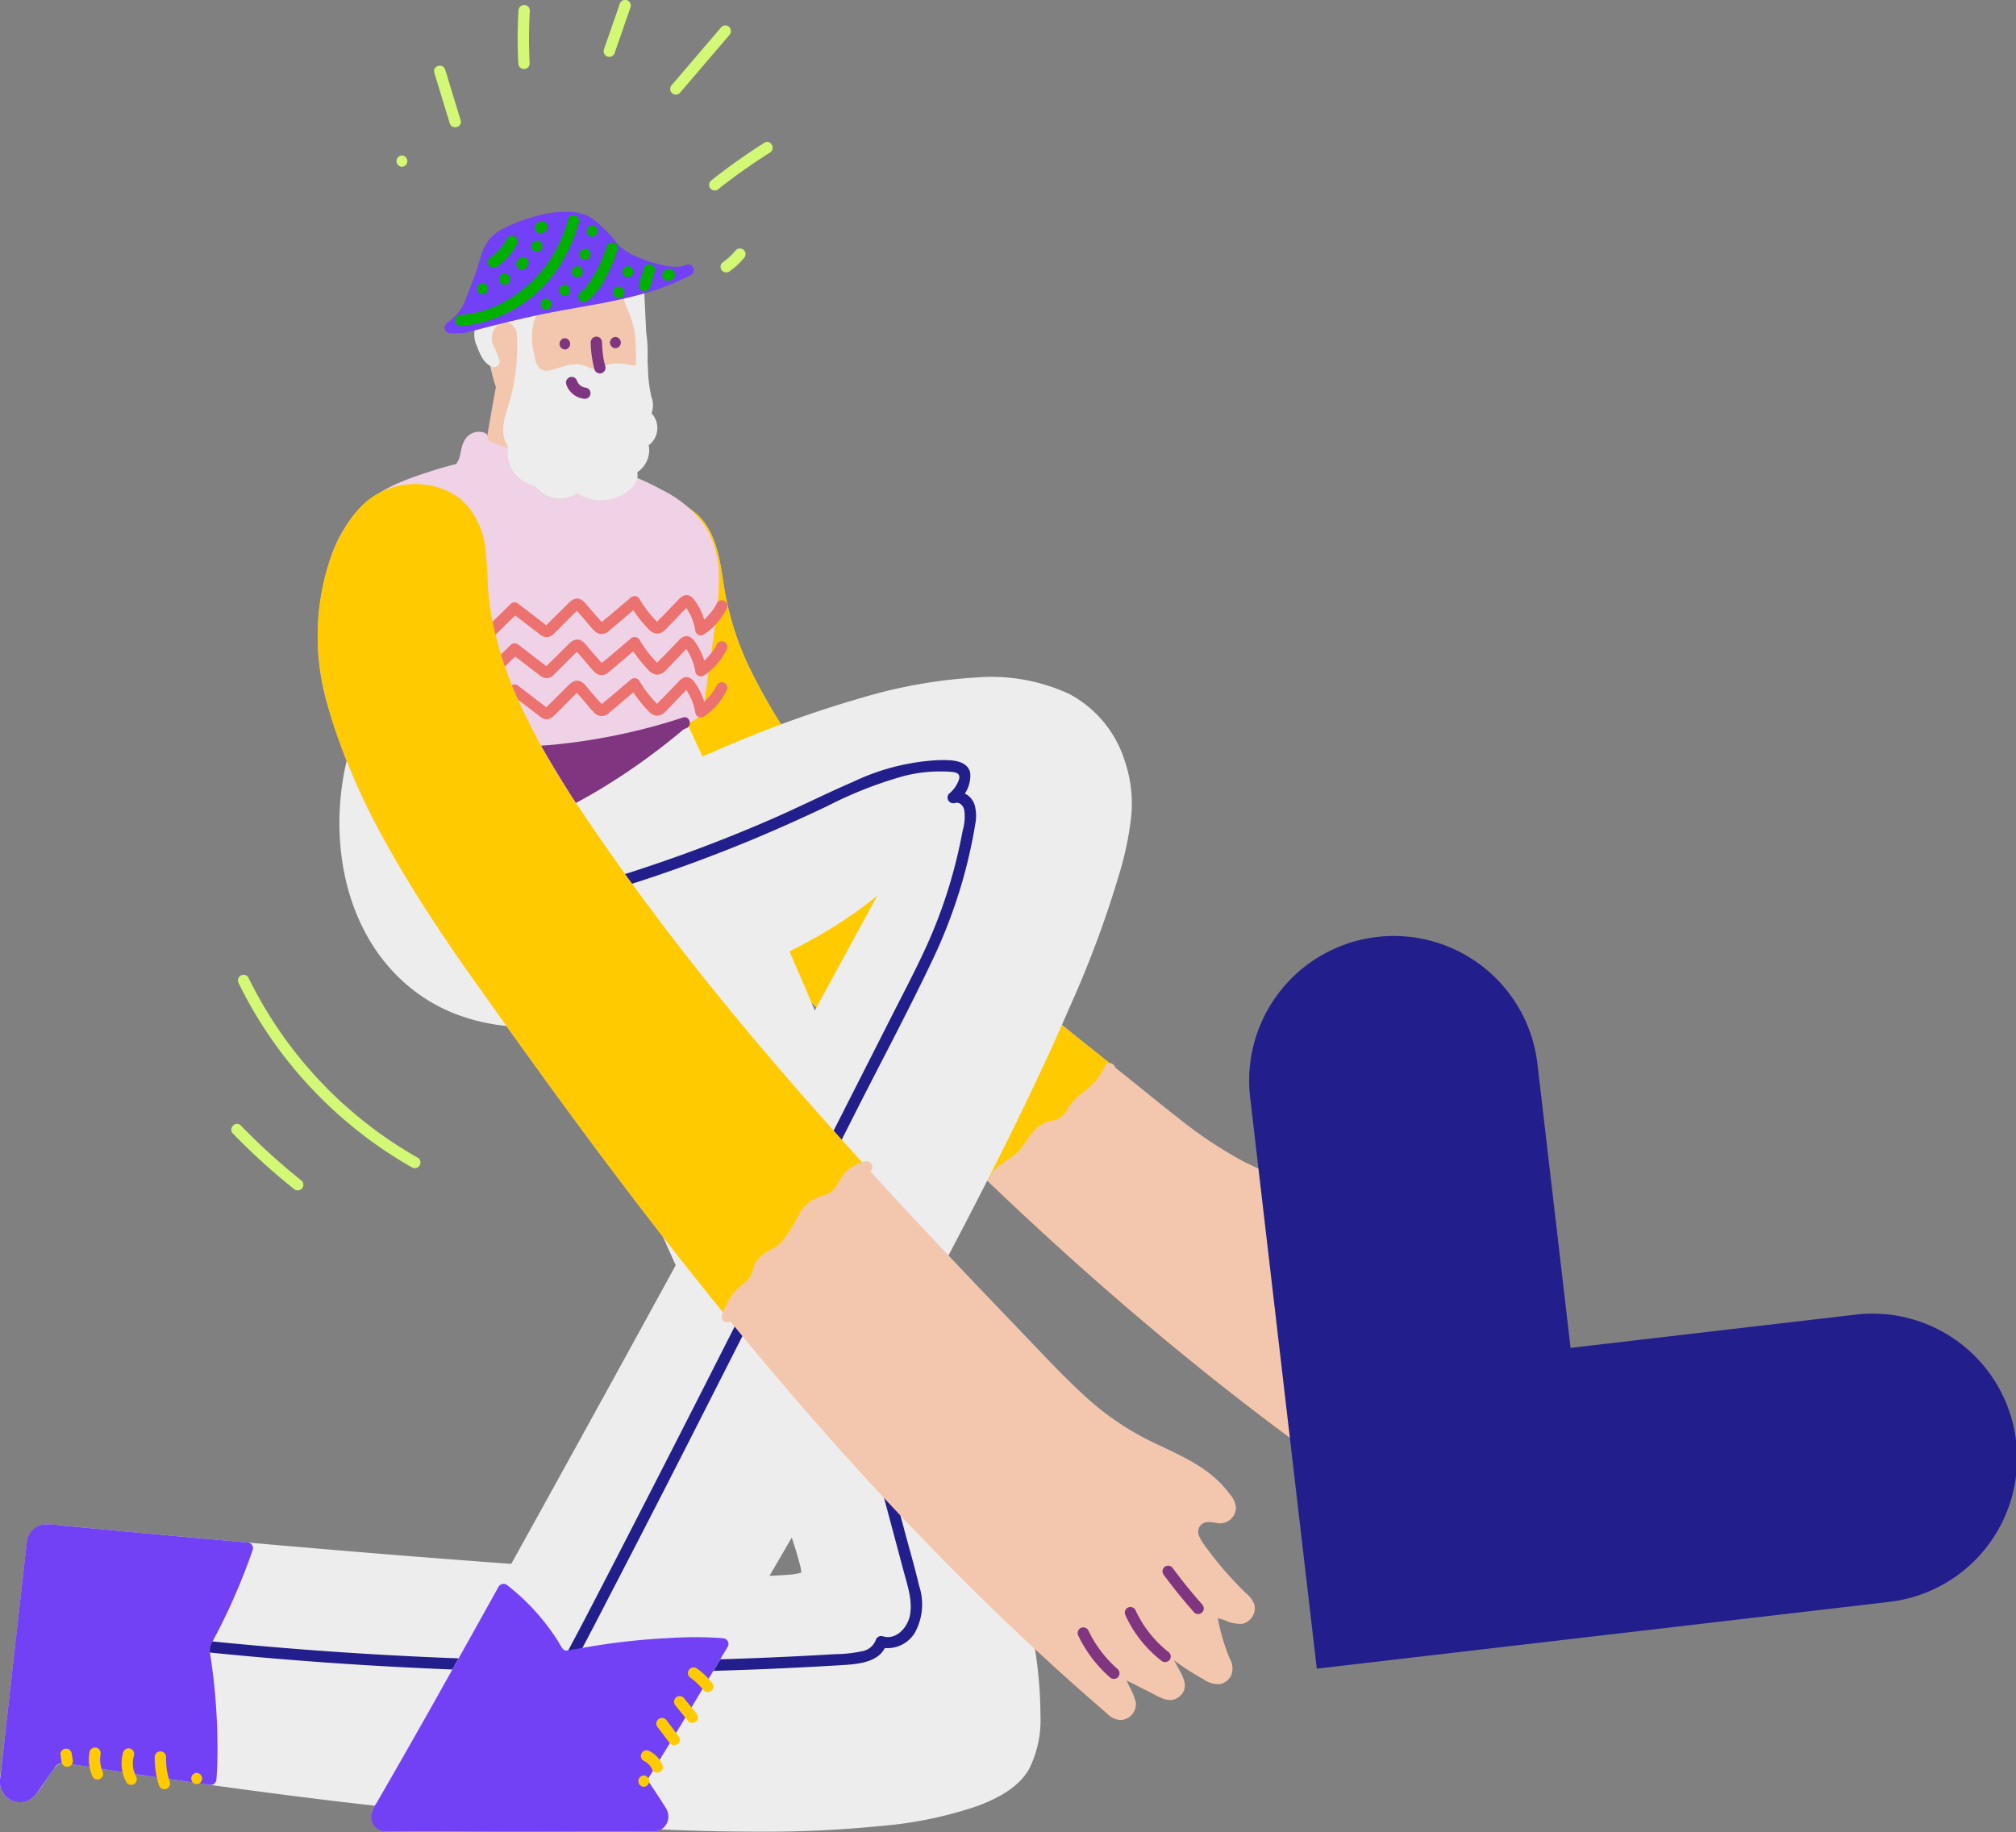 <svg id="Group_111" data-name="Group 111" xmlns="http://www.w3.org/2000/svg" xmlns:xlink="http://www.w3.org/1999/xlink" width="186.529" height="169.517" viewBox="0 0 186.529 169.517">
  <rect x="0" y="0" width="186.529" height="169.517" fill="#808080" stroke="none"/>
  <defs>
    <clipPath id="clip-path">
      <rect id="Rectangle_100" data-name="Rectangle 100" width="186.529" height="169.517" fill="none"/>
    </clipPath>
  </defs>
  <g id="Group_110" data-name="Group 110" clip-path="url(#clip-path)">
    <path id="Path_271" data-name="Path 271" d="M147.989,139.351l2.4.5a.925.925,0,0,0,.752-1.64,35.176,35.176,0,0,1-4.766-4.422c-.527-.589-1.073-1.315-.742-2.127a1.553,1.553,0,0,1,1.276-.917,2.447,2.447,0,0,1,.754.024.927.927,0,0,0,.94-1.456,9.554,9.554,0,0,0-3.158-2.543c-4.992-2.592-10.615-3.41-15.634-5.821-4.222-2.027-7.617-5.055-11.247-7.942-4.1-3.256-8.206-6.5-12.155-9.933A133.445,133.445,0,0,1,91.5,87.311c-4.453-5.373-8.65-11.267-10.419-18.117-.587-2.271-.59-4.771-1.57-6.923-1.176-2.581-3.644-3.393-6.124-3.094a6.42,6.42,0,0,0-4.69,3.092c-3.118,5.153-2.753,12.156-.372,17.848,4.57,10.921,3.108,4.639,10.86,13.387,18.322,20.675,38.059,40.431,60.855,56.171a.926.926,0,0,0,1.323-1.232l-1.651-2.806,4.861,1.843a.925.925,0,0,0,1.089-1.393l-2.611-3.765a22.465,22.465,0,0,0,5.744,3.237.927.927,0,0,0,1.133-1.334,18,18,0,0,1-1.935-4.874" transform="translate(-14.166 -12.604)" fill="#f3c7ad"/>
    <path id="Path_272" data-name="Path 272" d="M147.706,139.714l1.416.3a5.548,5.548,0,0,0,1.425.24,1.469,1.469,0,0,0,1.334-1.532,1.443,1.443,0,0,0-.517-1.018c-.449-.39-.937-.74-1.391-1.127a34.9,34.9,0,0,1-2.6-2.459c-.548-.574-2.069-1.831-1.2-2.689a1.557,1.557,0,0,1,1.343-.272,1.492,1.492,0,0,0,1.257-.448,1.466,1.466,0,0,0,.4-1.022,2.141,2.141,0,0,0-.729-1.338,15.067,15.067,0,0,0-5.825-3.493c-2.263-.9-4.6-1.573-6.921-2.311a40.672,40.672,0,0,1-6.631-2.616,39.858,39.858,0,0,1-5.88-3.9c-1.9-1.478-3.756-3.016-5.642-4.514-2.025-1.61-4.05-3.221-6.053-4.859a126.432,126.432,0,0,1-11.256-10.208c-3.4-3.534-6.615-7.258-9.683-11.08a53.641,53.641,0,0,1-7.418-11.611,27.332,27.332,0,0,1-2.044-6.538c-.364-2.161-.544-4.57-1.887-6.394-2.35-3.191-7.344-3.006-10.017-.345a12.071,12.071,0,0,0-2.8,5.469,19.84,19.84,0,0,0-.562,6.364,32.438,32.438,0,0,0,3.586,11.766,9.712,9.712,0,0,0,3.014,4.061c.612.428,1.243.825,1.832,1.285A28.55,28.55,0,0,1,77.4,92.343c1.622,1.71,3.152,3.51,4.729,5.261q2.391,2.655,4.815,5.281,4.908,5.314,9.972,10.482c6.718,6.84,13.672,13.453,20.936,19.712q5.473,4.717,11.185,9.147,2.848,2.2,5.755,4.324,1.478,1.077,2.972,2.131.664.469,1.332.932a2.2,2.2,0,0,0,1.447.6,1.472,1.472,0,0,0,1.319-1.61c0-.038-.009-.075-.016-.112a5.711,5.711,0,0,0-.818-1.552l-1.009-1.714-.591.769,3.6,1.367c.887.337,1.945.947,2.757.124a1.472,1.472,0,0,0,.418-1.072,2.55,2.55,0,0,0-.639-1.316l-2.209-3.186-.717.717a22.767,22.767,0,0,0,3.534,2.25c.615.315,1.245.6,1.885.861a1.779,1.779,0,0,0,1.563.111,1.468,1.468,0,0,0,.792-1.085,2.779,2.779,0,0,0-.574-1.673,17.737,17.737,0,0,1-1.487-4.028c-.157-.655-1.168-.378-1.01.279a19.051,19.051,0,0,0,1.1,3.239c.244.553.524,1.085.81,1.617.148.275.218.7-.217.751a1.439,1.439,0,0,1-.618-.19q-.424-.171-.839-.363-.769-.354-1.511-.765a22.952,22.952,0,0,1-2.894-1.909c-.415-.321-1,.3-.717.716l1.707,2.462c.284.41.577.815.853,1.231.142.213.233.477-.017.661-.275.2-.666-.055-.933-.156l-1.424-.541L139.7,144.99c-.441-.168-.808.4-.591.769l1.009,1.714.459.78c.116.2.316.425.217.667-.157.389-.526.236-.775.068-.495-.332-.98-.681-1.467-1.023q-2.858-2.01-5.655-4.1-5.57-4.166-10.906-8.634c-7.109-5.936-13.921-12.222-20.5-18.741-6.6-6.541-12.964-13.316-19.173-20.228-2.352-2.618-4.586-5.445-7.377-7.622-.615-.48-1.264-.9-1.906-1.347q-.168-.114-.331-.236a.53.53,0,0,1-.082-.064c-.062-.05-.124-.1-.183-.154a5.19,5.19,0,0,1-.653-.694c.051.065-.079-.107-.1-.135-.053-.074-.1-.149-.155-.224-.125-.187-.243-.38-.356-.575-.29-.5-.551-1.013-.8-1.532a51.975,51.975,0,0,1-2.17-5.06A21.267,21.267,0,0,1,67.38,66.29a10.781,10.781,0,0,1,2.74-5.262,6.1,6.1,0,0,1,5.113-1.45A4.9,4.9,0,0,1,79.1,62.85c.793,2.132.821,4.456,1.411,6.642C82.859,78.209,88.957,85.338,94.765,92a119.341,119.341,0,0,0,10,10.306c3.692,3.326,7.6,6.414,11.486,9.505,3.591,2.854,7.069,5.984,11.033,8.318s8.439,3.43,12.77,4.9a24.218,24.218,0,0,1,6.275,2.842,8.544,8.544,0,0,1,1.167,1c.23.235.817.689.556,1.068-.235.344-.8.113-1.134.132a2.3,2.3,0,0,0-1.345.493c-2.006,1.64.688,3.956,1.858,5.1q1.22,1.2,2.553,2.271c.227.183.785.469.849.781a.414.414,0,0,1-.419.488,5.919,5.919,0,0,1-1.188-.242l-1.242-.259c-.658-.137-.939.873-.279,1.01" transform="translate(-14.023 -12.463)" fill="#f3c7ad"/>
    <path id="Path_273" data-name="Path 273" d="M117.082,111.446c-3.44-2.736-6.87-5.485-10.187-8.37A133.374,133.374,0,0,1,91.985,87.311c-4.453-5.373-8.649-11.267-10.419-18.117-.586-2.271-.589-4.771-1.57-6.923-1.176-2.581-3.645-3.393-6.124-3.094A6.228,6.228,0,0,0,70.9,60.371,33.7,33.7,0,0,0,68.83,71.1a64.128,64.128,0,0,0,.214,9.578c4.287,10.148,3.009,4.236,10.626,12.83,8.464,9.55,17.23,18.9,26.458,27.756l10.954-9.813" transform="translate(-14.656 -12.604)" fill="#ffcb00"/>
    <path id="Path_274" data-name="Path 274" d="M117.31,110.935c-4.544-3.614-9.128-7.223-13.329-11.238a147.569,147.569,0,0,1-11.29-12.323A61.751,61.751,0,0,1,84,74.573a28.172,28.172,0,0,1-2.423-7.37c-.408-2.432-.618-5.238-2.474-7.073a6.981,6.981,0,0,0-7.728-.9,6.382,6.382,0,0,0-.753.458,1.7,1.7,0,0,0-.574.942,26.928,26.928,0,0,0-1.135,4.046,47.1,47.1,0,0,0-.83,8.492q-.039,2.244.079,4.485.059,1.135.158,2.268a3.2,3.2,0,0,0,.19,1.024q.186.443.377.884a30.44,30.44,0,0,0,2.125,4.318,6.769,6.769,0,0,0,1.722,1.862c.3.22.614.421.923.629q.282.19.559.388.157.112.312.228l.165.124c.065.05-.059-.046.007.006l.116.09a32.736,32.736,0,0,1,3.9,3.771c3.887,4.294,7.729,8.623,11.7,12.845s8.021,8.373,12.154,12.442q1.514,1.486,3.045,2.955a.535.535,0,0,0,.74,0l10.954-9.813c.5-.451-.24-1.189-.74-.74l-10.954,9.813h.74q-5.284-5.07-10.372-10.337T85.963,99.738q-2.455-2.688-4.876-5.408C79.77,92.852,78.473,91.356,77.025,90a22.5,22.5,0,0,0-2.552-2.076c-.28-.194-.566-.381-.849-.573-.121-.082-.241-.165-.359-.252-.058-.042-.2-.152-.086-.063-.059-.047-.118-.094-.175-.143a5.13,5.13,0,0,1-.644-.657c-.029-.035-.057-.07-.085-.105.062.079.022.03-.014-.02-.059-.081-.118-.161-.174-.244-.12-.175-.233-.354-.341-.536a32.643,32.643,0,0,1-1.8-3.691q-.3-.686-.59-1.376l.072.264a64.959,64.959,0,0,1-.271-8.226,43.164,43.164,0,0,1,.854-7.748,26.54,26.54,0,0,1,1.259-4.189l-.241.313a6.221,6.221,0,0,1,5.7-.843,4.534,4.534,0,0,1,2.066,1.515,7.79,7.79,0,0,1,1.242,3.037c.265,1.182.4,2.387.62,3.578a24.065,24.065,0,0,0,.924,3.422,37.216,37.216,0,0,0,2.895,6.348,77.957,77.957,0,0,0,8.4,11.479,142.213,142.213,0,0,0,10.2,11.062c3.782,3.632,7.886,6.921,11.98,10.191q.757.6,1.515,1.206a.54.54,0,0,0,.74,0,.528.528,0,0,0,0-.74" transform="translate(-14.515 -12.463)" fill="#ffcb00"/>
    <path id="Path_275" data-name="Path 275" d="M60.44,77.74s43.262,90.4,34.2,102.674c-8.519,11.541-79.979.173-88.486-1.226a1.336,1.336,0,0,0-1.311.551l-1.763,2.507a1.339,1.339,0,0,1-2.426-.921l2.481-22.006A1.337,1.337,0,0,1,4.6,158.136c9.6.924,68.8,6.519,70.142,4.257,1.457-2.463-27.538-62.247-27.943-67.216s.662-17.437.662-17.437" transform="translate(-0.138 -16.575)" fill="#ededed"/>
    <path id="Path_276" data-name="Path 276" d="M59.849,77.86q.42.878.833,1.759,1.152,2.444,2.285,4.9,1.722,3.723,3.411,7.463,2.131,4.716,4.212,9.456,2.382,5.424,4.691,10.878,2.456,5.807,4.812,11.653,2.4,5.976,4.671,12.006c1.454,3.881,2.856,7.782,4.175,11.711,1.2,3.586,2.343,7.2,3.355,10.843.861,3.1,1.638,6.233,2.209,9.4a37.14,37.14,0,0,1,.72,7.3,12.519,12.519,0,0,1-.28,2.652,8.394,8.394,0,0,1-.327,1.1c-.015.04-.031.079-.047.118-.036.087.039-.087-.01.023-.039.084-.078.168-.12.252a4.826,4.826,0,0,1-.241.42,4.128,4.128,0,0,1-.721.839,5.906,5.906,0,0,1-1.057.8,13.164,13.164,0,0,1-2.965,1.343,40.011,40.011,0,0,1-8.845,1.654,115.54,115.54,0,0,1-11.646.432c-4.415-.028-8.828-.216-13.233-.492-4.569-.286-9.131-.67-13.686-1.119q-6.511-.642-13-1.451-5.572-.688-11.131-1.478-4.107-.583-8.2-1.22-1.311-.2-2.62-.415c-.3-.049-.6-.1-.9-.147a1.908,1.908,0,0,0-1.845.682c-.171.214-.321.445-.478.67-.449.639-.862,1.344-1.365,1.941a.827.827,0,0,1-1.449-.677c.062-.8.179-1.6.269-2.393l1.264-11.211c.309-2.741.517-5.518.93-8.246.094-.618.566-.829,1.159-.773l1.261.12q1.73.165,3.461.327,4.97.465,9.94.91,6.3.564,12.614,1.091,6.753.563,13.512,1.066c4.219.312,8.439.6,12.663.839,3.354.189,6.711.356,10.071.406a27.622,27.622,0,0,0,5.847-.242c.452-.092.971-.256,1.1-.755a3.188,3.188,0,0,0-.157-1.516,47.608,47.608,0,0,0-2.06-5.818c-1.224-3.079-2.526-6.127-3.843-9.167q-2.4-5.552-4.88-11.073-2.64-5.92-5.3-11.83-2.519-5.615-5.015-11.24c-1.363-3.084-2.718-6.173-4.017-9.285-.84-2.01-1.7-4.031-2.364-6.108-.091-.286-.179-.574-.249-.865-.026-.109-.046-.218-.068-.327-.028-.144.01.128,0,0-.015-.184-.028-.368-.039-.553-.131-2.3-.042-4.619.056-6.92q.212-5,.641-10c.057-.671-.99-.668-1.047,0-.3,3.563-.534,7.135-.67,10.708a51.532,51.532,0,0,0,0,6.687,7.785,7.785,0,0,0,.405,1.688c.7,2.131,1.58,4.205,2.445,6.271,1.334,3.183,2.718,6.343,4.114,9.5q2.506,5.67,5.053,11.32,2.675,5.962,5.343,11.926,2.47,5.542,4.889,11.106c1.282,2.967,2.55,5.943,3.734,8.951a38.747,38.747,0,0,1,1.919,5.563c.029.13.054.26.077.39.031.173,0-.1.006.048,0,.047.01.1.012.143s0,.083,0,.124c.009.125,0-.011.006-.024l.062-.075c-.06.093.1-.083.032-.023a.3.3,0,0,1-.1.054c.2-.045-.082.022-.168.045-.12.031-.241.054-.362.075-.074.013-.148.024-.223.035.115-.017-.052.006-.141.016a50.827,50.827,0,0,1-6.784.088c-3.6-.1-7.193-.294-10.785-.513-4.349-.265-8.693-.575-13.037-.906q-6.764-.515-13.523-1.093-6.145-.522-12.287-1.079-4.59-.415-9.178-.848l-2.9-.276a1.929,1.929,0,0,0-2.264,1.68c-.024.189-.042.379-.065.568l-1.071,9.5L.147,179.828c-.1.862-.363,1.864.206,2.618a1.877,1.877,0,0,0,2.927.07c.5-.608.924-1.3,1.377-1.943.392-.557.673-1.115,1.458-.986l.982.159q1.409.227,2.821.445,4.25.659,8.511,1.257,5.713.8,11.441,1.505,6.591.8,13.2,1.448c4.576.441,9.159.814,13.748,1.086,4.4.26,8.8.429,13.2.429a107.391,107.391,0,0,0,11.5-.528,37.246,37.246,0,0,0,8.74-1.783c1.847-.67,3.855-1.65,4.91-3.394a10.1,10.1,0,0,0,1.1-5.031,39.012,39.012,0,0,0-.752-7.495c-.574-3.2-1.359-6.353-2.227-9.481-1.018-3.664-2.163-7.292-3.375-10.9-1.327-3.947-2.738-7.866-4.2-11.766q-2.272-6.058-4.7-12.057-2.384-5.921-4.877-11.8-2.325-5.494-4.726-10.955-2.083-4.742-4.218-9.463-1.685-3.728-3.4-7.441-1.12-2.423-2.258-4.839-.392-.831-.787-1.66C60.463,76.724,59.56,77.254,59.849,77.86Z" transform="translate(0 -16.43)" fill="#ededed"/>
    <path id="Path_277" data-name="Path 277" d="M24.21,188.373q12.833,1.305,25.738,1.7,12.829.387,25.663-.136,3.563-.145,7.121-.361c1.559-.094,3.855-.186,4.355-2.039l-.644.366a2.961,2.961,0,0,0,3.253-1.338,5.442,5.442,0,0,0,.389-4.36c-.375-1.623-.85-3.227-1.28-4.837L87.478,172.4l-1.493-5.589a.524.524,0,0,0-1.009.278l2.433,9.107,1.225,4.585c.363,1.356.9,2.859.586,4.275-.243,1.079-1.3,2.227-2.5,1.832a.53.53,0,0,0-.644.366,1.667,1.667,0,0,1-1.34,1.038,12.086,12.086,0,0,1-2.393.256q-3.171.189-6.345.322-6.282.263-12.571.308-12.575.089-25.136-.7-7.052-.44-14.083-1.157a.527.527,0,0,0-.523.524A.534.534,0,0,0,24.21,188.373Z" transform="translate(-5.05 -35.487)" fill="#221e8b"/>
    <path id="Path_278" data-name="Path 278" d="M42.436,83.937c-3.212,7.6-2.48,18.037,4.018,23.758,8.762,7.715,22.332,2.531,31.582-1.388a42.836,42.836,0,0,0,13.692-8.733s-36.248,66.884-48.1,87.2a.873.873,0,0,0,.755,1.312H69.106a.874.874,0,0,0,.733-1.349l-1.6-2.465a.873.873,0,0,1-.011-.932c3.947-6.41,46.953-76.675,44.537-91.361-2.533-15.391-22.649-9.595-39.94-1.948-13.6,6.014-11.324-.36-12.383-7" transform="translate(-8.653 -17.121)" fill="#ededed"/>
    <path id="Path_279" data-name="Path 279" d="M41.788,83.655c-3.579,8.546-2.263,20.23,5.964,25.653,4.064,2.68,9.069,3.114,13.788,2.489a58.409,58.409,0,0,0,14.305-4.216c5.867-2.4,11.566-5.262,16.11-9.779l-.822-.635q-1.094,2.018-2.189,4.034-2.875,5.293-5.755,10.584-4.069,7.474-8.15,14.944-4.694,8.588-9.405,17.166-4.684,8.524-9.4,17.034Q52.093,168.4,47.9,175.844q-1.669,2.954-3.356,5.9c-.471.819-.954,1.631-1.419,2.453a1.435,1.435,0,0,0,1.23,2.269c4.008.07,8.024,0,12.033,0,4.128,0,8.26.042,12.388,0a2.3,2.3,0,0,0,.459-.028,1.41,1.41,0,0,0,1.083-1.675,1.382,1.382,0,0,0-.107-.314c-.445-.9-1.177-1.656-1.639-2.548-.2-.385.214-.843.419-1.177l.755-1.234q2.622-4.3,5.2-8.622,3.873-6.5,7.653-13.057,4.5-7.8,8.836-15.693c3-5.475,5.939-10.988,8.758-16.562,2.574-5.087,5.058-10.225,7.319-15.46a96.742,96.742,0,0,0,4.715-12.788,29.419,29.419,0,0,0,.95-4.808,12.157,12.157,0,0,0-.6-5.108,10.566,10.566,0,0,0-5.113-6.188,17.1,17.1,0,0,0-8.529-1.543,46.617,46.617,0,0,0-10.766,1.906,106.662,106.662,0,0,0-11.709,4.144c-2.069.854-4.1,1.812-6.185,2.622a18.85,18.85,0,0,1-5.083,1.406,3.758,3.758,0,0,1-2.567-.5,3.417,3.417,0,0,1-1.078-2.03c-.486-2.108-.4-4.325-.734-6.46-.1-.664-1.114-.382-1.01.278.345,2.19.228,4.473.775,6.628A4.417,4.417,0,0,0,61.792,89.9a3.992,3.992,0,0,0,2.637.91,13.55,13.55,0,0,0,4.442-.865c2.137-.708,4.175-1.668,6.243-2.55A117.245,117.245,0,0,1,86.726,83.08a52.009,52.009,0,0,1,10.839-2.29,18.2,18.2,0,0,1,8.744,1.018,9.455,9.455,0,0,1,5.16,5.589,10.855,10.855,0,0,1,.666,5.05,28.534,28.534,0,0,1-.928,4.613c-.541,1.975-1.2,3.917-1.91,5.836-1.784,4.821-3.894,9.52-6.1,14.162-2.574,5.425-5.306,10.774-8.115,16.082q-4.33,8.181-8.888,16.239-4.112,7.3-8.353,14.523-3.271,5.58-6.611,11.121c-1.181,1.958-2.461,3.879-3.576,5.876-.644,1.155.574,2.394,1.174,3.32.168.259.759.906.3,1.156a.779.779,0,0,1-.363.044c-1.479.027-2.961,0-4.44,0H48.788c-1.461,0-2.927.035-4.387,0-.149,0-.286.019-.408-.1-.318-.3.291-1.03.462-1.323q.732-1.263,1.457-2.53,3.757-6.558,7.423-13.168,4.522-8.106,9-16.238,4.755-8.625,9.484-17.265,4.393-8.021,8.77-16.048,3.476-6.375,6.944-12.755,1.992-3.664,3.981-7.331l.524-.967a.526.526,0,0,0-.822-.634A43.821,43.821,0,0,1,77,105.978a70.162,70.162,0,0,1-13.319,4.41c-4.526.9-9.484,1.051-13.726-1.027a16.074,16.074,0,0,1-8.231-10.4A23.422,23.422,0,0,1,42.8,83.934C43.058,83.313,42.046,83.042,41.788,83.655Z" transform="translate(-8.51 -16.979)" fill="#ededed"/>
    <path id="Path_280" data-name="Path 280" d="M67.83,102.139A141.262,141.262,0,0,0,83.015,96.85c2.43-1.006,4.826-2.084,7.2-3.21a37.357,37.357,0,0,1,7.065-2.775,13.611,13.611,0,0,1,4.216-.4c.5.037,1.057.083.889.71a2.9,2.9,0,0,1-.913,1.32.527.527,0,0,0,.509.875c.428-.152.773.208.882.6a4.5,4.5,0,0,1-.139,1.94q-.334,1.819-.813,3.607a45.463,45.463,0,0,1-2.489,6.985c-1.051,2.321-2.252,4.577-3.4,6.849l-3.551,7Q89.725,125.762,87,131.177q-4.037,8-8.091,15.983-4.16,8.187-8.367,16.35c-1.96,3.791-3.906,7.594-5.984,11.32q-.221.4-.446.788a.524.524,0,0,0,.9.529c2-3.477,3.815-7.064,5.661-10.622q4.232-8.16,8.386-16.361,4.2-8.262,8.377-16.539l5.481-10.852c2.338-4.61,4.779-9.182,7-13.852a48,48,0,0,0,2.7-7.038q.522-1.774.9-3.586c.131-.626.255-1.256.353-1.888a3.953,3.953,0,0,0-.017-1.785,1.755,1.755,0,0,0-2.15-1.258l.509.875a3.023,3.023,0,0,0,1.208-2.7c-.324-1.244-1.983-1.161-2.988-1.146A20.79,20.79,0,0,0,92.588,91.4c-2.578,1.112-5.083,2.385-7.659,3.5q-4,1.74-8.1,3.222-4.585,1.659-9.276,3A.524.524,0,0,0,67.83,102.139Z" transform="translate(-13.653 -19.058)" fill="#221e8b"/>
    <path id="Path_281" data-name="Path 281" d="M72.494,84.651A52.025,52.025,0,0,1,54.835,94.738a10.427,10.427,0,0,1-3.711.638,10.3,10.3,0,0,1-2.661-.607,8.412,8.412,0,0,1-2.577-1.25,3.315,3.315,0,0,1-1.353-2.436,4.536,4.536,0,0,1,.581-2.029,23.365,23.365,0,0,1,4.514-6.342" transform="translate(-9.495 -17.635)" fill="#803580"/>
    <path id="Path_282" data-name="Path 282" d="M71.986,84.139A54.233,54.233,0,0,1,58.41,92.665c-1.233.527-2.493.992-3.77,1.4a9.136,9.136,0,0,1-4.169.592,12.947,12.947,0,0,1-2.171-.591,8.9,8.9,0,0,1-1.788-.794,2.828,2.828,0,0,1-1.555-2.8,7.7,7.7,0,0,1,.864-2.065q.53-1,1.155-1.941a22.8,22.8,0,0,1,2.884-3.52.524.524,0,0,0-.74-.741,22.5,22.5,0,0,0-4.872,7.061,3.884,3.884,0,0,0-.319,2.2,3.74,3.74,0,0,0,.884,1.741,7.913,7.913,0,0,0,3.733,2.045,10.416,10.416,0,0,0,2.253.493,8.052,8.052,0,0,0,2.389-.191,27.674,27.674,0,0,0,4.1-1.312,49.01,49.01,0,0,0,7.659-3.755,60.046,60.046,0,0,0,7.778-5.607.528.528,0,0,0,0-.74A.535.535,0,0,0,71.986,84.139Z" transform="translate(-9.357 -17.493)" fill="#803580"/>
    <path id="Path_283" data-name="Path 283" d="M39.437,74.03a37.415,37.415,0,0,1,.591-10.858,10.342,10.342,0,0,1,.724-2.4c1.427-3.006,4.956-4.267,8.138-5.24l.607-.186A23.8,23.8,0,0,1,59.54,54.5a23.769,23.769,0,0,1,10.093,3.013,9.9,9.9,0,0,1,3.47,2.931c1.688,2.514,1.338,5.825.923,8.824q-.5,3.587-.993,7.172a2.34,2.34,0,0,1-.229.843,2.11,2.11,0,0,1-1.069.792,39.613,39.613,0,0,1-15.828,2.88c-5.153-.052-10.808-.576-15.413-3.081-2.059-1.12-.885-1.984-1.056-3.844" transform="translate(-8.37 -11.577)" fill="#efd2e5"/>
    <path id="Path_284" data-name="Path 284" d="M39.822,73.888a36.159,36.159,0,0,1,.689-11.266,7.6,7.6,0,0,1,.873-2.319,6.528,6.528,0,0,1,1.28-1.489A11.908,11.908,0,0,1,46.2,56.8a28.056,28.056,0,0,1,9.866-2.12,23.959,23.959,0,0,1,2.77.132c.836.089,1.675.149,2.507.279a23.785,23.785,0,0,1,5.071,1.38,19.191,19.191,0,0,1,4.4,2.369,6.765,6.765,0,0,1,2.574,3.692,13.2,13.2,0,0,1,.2,4.713c-.178,1.8-.468,3.585-.716,5.374l-.4,2.9a5.1,5.1,0,0,1-.224,1.279,1.4,1.4,0,0,1-.782.621A29.551,29.551,0,0,1,66.426,79.1,42.179,42.179,0,0,1,55.813,80.29a43.455,43.455,0,0,1-9.965-1.046,22.189,22.189,0,0,1-4.667-1.67,7.94,7.94,0,0,1-1.013-.569,1.894,1.894,0,0,1-.264-.226.733.733,0,0,1-.178-.238c-.012-.019-.02-.039-.03-.058-.035-.068.028.081,0,.009-.015-.046-.028-.091-.04-.138-.006-.02-.008-.04-.013-.06-.019-.073.006.1,0,.019,0-.054-.008-.109-.009-.164,0-.1.009-.2.017-.3.012-.132-.007.034.008-.062.009-.063.019-.125.029-.187a7,7,0,0,0,.127-1.714.538.538,0,0,0-.524-.524.528.528,0,0,0-.523.524,6.307,6.307,0,0,1-.119,1.622,2.431,2.431,0,0,0,.156,1.541,3.456,3.456,0,0,0,1.577,1.293A21.522,21.522,0,0,0,42.8,79.407a34.257,34.257,0,0,0,10.36,1.857,49.2,49.2,0,0,0,11-.607,36.482,36.482,0,0,0,5.445-1.4,19.83,19.83,0,0,0,2.571-1.014,2.227,2.227,0,0,0,.946-.836,3.694,3.694,0,0,0,.336-1.36q.419-3.021.837-6.043a31.749,31.749,0,0,0,.459-5.185,8.918,8.918,0,0,0-1.333-4.779,10.751,10.751,0,0,0-3.891-3.249,24.327,24.327,0,0,0-5.112-2.094,23.734,23.734,0,0,0-2.656-.589c-.891-.145-1.788-.207-2.684-.312a23.832,23.832,0,0,0-5.765.032,30.529,30.529,0,0,0-5.382,1.268c-2.763.878-5.795,2.05-7.409,4.621a8.161,8.161,0,0,0-.972,2.446c-.231.961-.4,1.939-.537,2.917A38.357,38.357,0,0,0,38.622,71q.02,1.448.153,2.892a.537.537,0,0,0,.523.523.527.527,0,0,0,.524-.523" transform="translate(-8.23 -11.436)" fill="#efd2e5"/>
    <path id="Path_285" data-name="Path 285" d="M57.521,74.048l2.539-2.5-.634.082,2.486,1.906a1.426,1.426,0,0,0,.589.33.9.9,0,0,0,.788-.285c.371-.342.721-.711,1.079-1.067s.738-.752,1.123-1.11a.889.889,0,0,0,.076-.068l-.124-.019c-.135-.046-.161-.037-.076.028a1.635,1.635,0,0,0,.207.235l.517.592c.333.381.648.806,1.014,1.154a.925.925,0,0,0,1.327-.044c.921-.759,1.821-1.546,2.732-2.318l-.823-.106a11.739,11.739,0,0,0,1.094,1.56q.3.359.623.692a1.157,1.157,0,0,0,.841.444,1.174,1.174,0,0,0,.779-.411c.239-.242.472-.492.708-.737l.708-.736.337-.351c.068-.07.135-.141.2-.21l.068-.071c.065-.067.075-.076.029-.024h-.279c-.041-.006-.047-.072.018.01.023.029.043.062.064.092.064.094.125.188.184.284a5.37,5.37,0,0,1,.332.637,5.493,5.493,0,0,1,.369,1.29.527.527,0,0,0,.65.364.518.518,0,0,0,.12-.051,6.043,6.043,0,0,0,2.172-2.523.528.528,0,0,0-.366-.644.536.536,0,0,0-.644.366c.032-.083-.037.073-.037.073-.018.035-.037.07-.057.1-.058.1-.124.2-.191.3a5.334,5.334,0,0,1-.436.533,6.346,6.346,0,0,1-.971.89l.769.313a6.2,6.2,0,0,0-.9-2.319c-.258-.4-.6-.88-1.155-.709a1.376,1.376,0,0,0-.552.419l-.506.526-.977,1.017a2.776,2.776,0,0,0-.455.472.319.319,0,0,1-.061.056c0,.047.046.053.133.017,0,0-.146-.141-.16-.156a10.324,10.324,0,0,1-1.552-2.039.53.53,0,0,0-.822-.106l-2.2,1.867a4.719,4.719,0,0,0-.537.456c-.1.044-.077.061.064.051.137.041.16.028.07-.039a1.418,1.418,0,0,0-.245-.278l-.937-1.072c-.267-.305-.558-.781-.983-.88-.526-.124-.887.317-1.219.646l-1.018,1.006-.491.486c-.094.092-.186.186-.281.278-.04.041-.081.081-.124.12.072-.025.065-.029-.021-.011h.279a.628.628,0,0,1-.26-.163l-.355-.272-.75-.575-1.46-1.12a.526.526,0,0,0-.635.082l-2.539,2.5C56.3,73.782,57.04,74.522,57.521,74.048Z" transform="translate(-12.073 -14.92)" fill="#ec726f"/>
    <path id="Path_286" data-name="Path 286" d="M57.521,78.876l2.539-2.5-.634.082,2.486,1.906a1.426,1.426,0,0,0,.589.33.9.9,0,0,0,.788-.285c.371-.342.721-.711,1.079-1.067s.738-.752,1.123-1.11a.889.889,0,0,0,.076-.068l-.124-.02c-.135-.046-.161-.036-.076.029a1.636,1.636,0,0,0,.207.235l.517.592c.333.381.648.806,1.014,1.154a.925.925,0,0,0,1.327-.044c.921-.759,1.821-1.546,2.732-2.318l-.823-.106a11.74,11.74,0,0,0,1.094,1.56q.3.359.623.692a1.16,1.16,0,0,0,.841.445,1.179,1.179,0,0,0,.779-.411c.239-.242.472-.492.708-.737l.708-.736.337-.351c.068-.07.135-.141.2-.21l.068-.071c.065-.067.075-.075.029-.024h-.279c-.041-.006-.047-.072.018.01.023.029.043.062.064.092q.1.14.184.284a5.431,5.431,0,0,1,.332.637,5.492,5.492,0,0,1,.369,1.29.527.527,0,0,0,.65.363.551.551,0,0,0,.12-.05,6.05,6.05,0,0,0,2.172-2.524.528.528,0,0,0-.366-.644.536.536,0,0,0-.644.366c.032-.083-.037.073-.037.073-.018.035-.037.07-.057.1-.058.1-.124.2-.191.3a5.346,5.346,0,0,1-.436.533,6.382,6.382,0,0,1-.971.889l.769.313a6.2,6.2,0,0,0-.9-2.319c-.258-.4-.6-.88-1.155-.709a1.383,1.383,0,0,0-.552.419l-.506.526L73.342,76.8a2.776,2.776,0,0,0-.455.472.318.318,0,0,1-.061.056c0,.047.046.053.133.017,0,0-.146-.141-.16-.156a10.324,10.324,0,0,1-1.552-2.039.53.53,0,0,0-.822-.106l-2.2,1.867a4.719,4.719,0,0,0-.537.456c-.1.044-.077.061.064.051.137.041.16.028.07-.039a1.419,1.419,0,0,0-.245-.278l-.937-1.072c-.267-.305-.558-.781-.983-.88-.526-.123-.887.317-1.219.646l-1.018,1.006-.491.486c-.094.093-.186.186-.281.278-.04.041-.081.081-.124.12.072-.025.065-.028-.021-.01h.279a.629.629,0,0,1-.26-.164l-.355-.272-.75-.575-1.46-1.12a.526.526,0,0,0-.635.082l-2.539,2.505C56.3,78.609,57.04,79.349,57.521,78.876Z" transform="translate(-12.073 -15.95)" fill="#ec726f"/>
    <path id="Path_287" data-name="Path 287" d="M57.521,83.7l2.539-2.5-.634.082,2.486,1.906a1.426,1.426,0,0,0,.589.33.9.9,0,0,0,.788-.285c.371-.342.721-.711,1.079-1.067s.738-.752,1.123-1.11a.892.892,0,0,0,.076-.068l-.124-.019c-.135-.046-.161-.037-.076.028a1.634,1.634,0,0,0,.207.235l.517.592c.333.381.648.806,1.014,1.154a.925.925,0,0,0,1.327-.044c.921-.759,1.821-1.546,2.732-2.318l-.823-.106a11.74,11.74,0,0,0,1.094,1.56q.3.359.623.692a1.157,1.157,0,0,0,.841.444,1.174,1.174,0,0,0,.779-.411c.239-.242.472-.492.708-.737l.708-.736.337-.351c.068-.07.135-.141.2-.21l.068-.071c.065-.067.075-.076.029-.024h-.279c-.041-.006-.047-.072.018.01.023.029.043.062.064.092q.1.14.184.284a5.371,5.371,0,0,1,.332.637,5.492,5.492,0,0,1,.369,1.29.527.527,0,0,0,.65.364.518.518,0,0,0,.12-.051,6.043,6.043,0,0,0,2.172-2.523.528.528,0,0,0-.366-.644.536.536,0,0,0-.644.366c.032-.083-.037.073-.037.073-.018.035-.037.07-.057.1-.058.1-.124.2-.191.3a5.244,5.244,0,0,1-.436.533,6.346,6.346,0,0,1-.971.89l.769.313a6.2,6.2,0,0,0-.9-2.319c-.258-.4-.6-.88-1.155-.709a1.383,1.383,0,0,0-.552.419l-.506.526-.977,1.017a2.776,2.776,0,0,0-.455.472.318.318,0,0,1-.061.056c0,.047.046.053.133.017,0,0-.146-.141-.16-.156a10.325,10.325,0,0,1-1.552-2.039.53.53,0,0,0-.822-.106l-2.2,1.867a4.718,4.718,0,0,0-.537.456c-.1.044-.077.061.064.051.137.041.16.028.07-.039a1.419,1.419,0,0,0-.245-.278l-.937-1.072c-.267-.305-.558-.781-.983-.88-.526-.124-.887.317-1.219.646l-1.018,1.006-.491.486c-.094.092-.186.186-.281.278-.04.041-.081.081-.124.12.072-.025.065-.029-.021-.011h.279a.628.628,0,0,1-.26-.163l-.355-.272-.75-.575-1.46-1.12a.526.526,0,0,0-.635.082l-2.539,2.5C56.3,83.439,57.04,84.179,57.521,83.7Z" transform="translate(-12.073 -16.979)" fill="#ec726f"/>
    <path id="Path_288" data-name="Path 288" d="M71.748,84.282A55.562,55.562,0,0,1,59.717,86.8a42.777,42.777,0,0,1-5.8.12,42.184,42.184,0,0,1-6.265-.672,23.223,23.223,0,0,1-6.7-2.284c-.592-.32-1.122.583-.529.9a29.8,29.8,0,0,0,12.6,3.055,44.612,44.612,0,0,0,5.918-.009,55.053,55.053,0,0,0,6.264-.872,56.163,56.163,0,0,0,6.825-1.752C72.664,85.082,72.391,84.071,71.748,84.282Z" transform="translate(-8.563 -17.887)" fill="#803580"/>
    <path id="Path_289" data-name="Path 289" d="M59.01,43.277l-.8,4.42a40.222,40.222,0,0,0-.609,4.246,3.582,3.582,0,0,0,.338,2.156,2.545,2.545,0,0,0,.67.681,6.011,6.011,0,0,0,4.847.78,1.764,1.764,0,0,0,.769-.308,2.4,2.4,0,0,0,.637-1.463q.666-3.556,1.088-7.172" transform="translate(-12.277 -9.227)" fill="#f3c7ad"/>
    <path id="Path_290" data-name="Path 290" d="M58.364,43c-.355,1.968-.729,3.934-1.057,5.906a29.651,29.651,0,0,0-.373,2.98,3.722,3.722,0,0,0,.507,2.472,5.388,5.388,0,0,0,4.574,1.758,9.247,9.247,0,0,0,1.249-.152,2.491,2.491,0,0,0,1.22-.5,3.886,3.886,0,0,0,.869-2.345q.6-3.3.983-6.638a.526.526,0,0,0-.523-.523.536.536,0,0,0-.524.523q-.314,2.684-.768,5.348-.111.65-.231,1.3a7.478,7.478,0,0,1-.252,1.129.834.834,0,0,1-.534.579,5.3,5.3,0,0,1-1.05.2,4.915,4.915,0,0,1-3.977-1.071,2.478,2.478,0,0,1-.5-2,25.187,25.187,0,0,1,.309-2.592c.331-2.038.722-4.067,1.088-6.1a.538.538,0,0,0-.365-.644A.529.529,0,0,0,58.364,43Z" transform="translate(-12.135 -9.085)" fill="#f3c7ad"/>
    <path id="Path_291" data-name="Path 291" d="M54.279,54.04a6.18,6.18,0,0,0,.533-1.716c.191-.571.808-1.124,1.343-.847-.227.223.091.576.377.715,3.023,1.477,6.564,1.352,9.9.937a.868.868,0,0,1,.7.113.771.771,0,0,1,.19.36A6.943,6.943,0,0,1,67.47,56.2a6.412,6.412,0,0,1-.9,3.15,5.319,5.319,0,0,1-2.607,1.822,9.739,9.739,0,0,1-5.158.438,5.583,5.583,0,0,1-3-1.458A7.908,7.908,0,0,1,54.15,56.5" transform="translate(-11.545 -10.96)" fill="#efd2e5"/>
    <path id="Path_292" data-name="Path 292" d="M54.59,54.167a5.128,5.128,0,0,0,.53-1.651,1.159,1.159,0,0,1,.3-.563c.1-.1.265-.189.328-.161l-.105-.822a.973.973,0,0,0,.368,1.472,6.9,6.9,0,0,0,1.519.642,14.019,14.019,0,0,0,3.346.649,22.255,22.255,0,0,0,3.412-.014c.554-.041,1.107-.1,1.659-.161.214-.025.444-.029.654-.067.092-.017.083.057.028-.015a.274.274,0,0,1,.031.063c.033.159.09.312.12.473a6.792,6.792,0,0,1,.047,1.769,11.339,11.339,0,0,1-.2,1.545A3.857,3.857,0,0,1,65.1,59.794a7.722,7.722,0,0,1-2.991,1.166,8.934,8.934,0,0,1-3.353,0A4.918,4.918,0,0,1,55.818,59.4a8.08,8.08,0,0,1-1.3-3.175.524.524,0,0,0-1.009.279,10.31,10.31,0,0,0,1.206,3.146,5.245,5.245,0,0,0,2.64,2,9.881,9.881,0,0,0,7.1-.316,5.415,5.415,0,0,0,2.518-2,7.289,7.289,0,0,0,.888-3.323,8.875,8.875,0,0,0-.006-1.89c-.077-.6-.19-1.364-.835-1.6a3.941,3.941,0,0,0-1.677.055c-.582.061-1.167.108-1.751.137a18.1,18.1,0,0,1-3.86-.168,12.379,12.379,0,0,1-1.919-.473c-.284-.1-.565-.2-.839-.323a2.179,2.179,0,0,1-.429-.213.65.65,0,0,0-.054-.05c-.055-.037-.068-.054-.04-.049a.252.252,0,0,1-.062.272.531.531,0,0,0-.106-.823,1.508,1.508,0,0,0-1.924.744c-.37.62-.268,1.409-.668,2.006a.524.524,0,1,0,.9.533Z" transform="translate(-11.403 -10.823)" fill="#efd2e5"/>
    <path id="Path_293" data-name="Path 293" d="M66.6,52.5a39.98,39.98,0,0,1-2.956-2.864l3.44-.458q-.215,1.666-.484,3.322" transform="translate(-13.569 -10.485)" fill="#803580"/>
    <path id="Path_294" data-name="Path 294" d="M66.828,51.989a40.784,40.784,0,0,1-2.956-2.864l-.371.894,3.013-.4.428-.057-.524-.524c-.135,1.047-.294,2.123-.465,3.183a.536.536,0,0,0,.365.644.53.53,0,0,0,.644-.366q.279-1.727.5-3.461a.523.523,0,0,0-.522-.523h0l-3.013.4-.428.057a.526.526,0,0,0-.37.894,40.616,40.616,0,0,0,2.956,2.864.535.535,0,0,0,.74,0,.528.528,0,0,0,0-.74" transform="translate(-13.428 -10.344)" fill="#803580"/>
    <path id="Path_295" data-name="Path 295" d="M71.392,39.552a27.833,27.833,0,0,0-.638-5.573,7.789,7.789,0,0,0-3.479-5.264l-.064-.036a6.12,6.12,0,0,0-6.452.724,8.1,8.1,0,0,0-2.942,6.943c.089,3.275.876,7.535,4.1,9.179a9.676,9.676,0,0,0,5.985.916c2.268-.438,3.223-2.131,3.4-4.282q.109-1.3.091-2.607" transform="translate(-12.326 -5.982)" fill="#f3c7ad"/>
    <path id="Path_296" data-name="Path 296" d="M71.774,39.413a28.722,28.722,0,0,0-.25-3.379,20.376,20.376,0,0,0-.612-3.131,8.328,8.328,0,0,0-2.972-4.426c-3.187-2.317-7.753-.632-9.6,2.583a9.849,9.849,0,0,0-1.184,5.148,18.219,18.219,0,0,0,.654,4.609,8.784,8.784,0,0,0,2.312,4.043,8.868,8.868,0,0,0,5.12,2.061,6.182,6.182,0,0,0,4.969-1.279c1.239-1.2,1.462-2.945,1.54-4.585q.039-.821.028-1.643a.524.524,0,0,0-1.047,0,20.753,20.753,0,0,1-.126,2.941,4.971,4.971,0,0,1-.6,1.863,3.136,3.136,0,0,1-1.318,1.234,5.317,5.317,0,0,1-2.23.467,8.759,8.759,0,0,1-4.962-1.3,6.571,6.571,0,0,1-2.378-3.191,14.749,14.749,0,0,1-.862-4.184,10.9,10.9,0,0,1,.486-4.574,6.4,6.4,0,0,1,3.031-3.5,5.483,5.483,0,0,1,4.685-.35,6.392,6.392,0,0,1,3.12,3.436,12.2,12.2,0,0,1,.689,2.489,26.775,26.775,0,0,1,.4,3.126c.035.515.055,1.032.063,1.548a.524.524,0,0,0,1.047,0" transform="translate(-12.184 -5.842)" fill="#f3c7ad"/>
    <path id="Path_297" data-name="Path 297" d="M66.288,40.821a.524.524,0,0,0,0-1.046.524.524,0,0,0,0,1.046" transform="translate(-14.025 -8.48)" fill="#803580"/>
    <path id="Path_298" data-name="Path 298" d="M72.233,40.674a.524.524,0,0,0,0-1.047.524.524,0,0,0,0,1.047" transform="translate(-15.293 -8.449)" fill="#803580"/>
    <path id="Path_299" data-name="Path 299" d="M62.123,34.289a1.317,1.317,0,0,1,.037,1.172c-.144.38-.379.718-.539,1.091a6.035,6.035,0,0,0-.127,3.231,2.654,2.654,0,0,0,.98,2.061c1.188.676,2.67-.734,3.98-.343a6,6,0,0,0,1.022.373c.521.056.991-.289,1.5-.431a6.247,6.247,0,0,1,2.215.076.785.785,0,0,0,.558-.1.814.814,0,0,0,.232-.569,10.15,10.15,0,0,0-.788-5.21,2.12,2.12,0,0,1-.282-1.1c.052-.38.458-.735.806-.573q.185,3.813.37,7.628a11.125,11.125,0,0,0,.246,2.158c.154.621.388,1.364-.05,1.83a1.462,1.462,0,0,1,.169,2.323.8.8,0,0,0-.293.286.744.744,0,0,0,.008.417,1.9,1.9,0,0,1-1.243,2.061c.386.319.141.958-.208,1.316a3.51,3.51,0,0,1-4.219.53,1.013,1.013,0,0,0-.371-.172,1.112,1.112,0,0,0-.637.221,2.273,2.273,0,0,1-2.578-.359,3.225,3.225,0,0,0-.511-.472,2.921,2.921,0,0,0-.589-.223,2.578,2.578,0,0,1-1.679-2.584,1.647,1.647,0,0,0,.01-.474A1.868,1.868,0,0,0,59.933,48c-.47-.924-.089-2.03.218-3.021A19.272,19.272,0,0,0,61,38.666a2.641,2.641,0,0,0-.725-2.053c-.219-.174-.486-.279-.7-.462a.649.649,0,0,1-.231-.742.856.856,0,0,1,.382-.319l2.319-1.259" transform="translate(-12.643 -7.213)" fill="#ededed"/>
    <path id="Path_300" data-name="Path 300" d="M61.529,34.412a1.021,1.021,0,0,1-.1.96,7.193,7.193,0,0,0-.594,1.313,7.222,7.222,0,0,0-.009,2.919,3.854,3.854,0,0,0,.821,2.218,2.213,2.213,0,0,0,2.183.49,8.479,8.479,0,0,1,2.036-.5,4.452,4.452,0,0,1,1.089.369,2.009,2.009,0,0,0,1.393-.135,2.965,2.965,0,0,1,1.307-.305c.493.02.976.139,1.467.163a1.092,1.092,0,0,0,1.147-.714,4.562,4.562,0,0,0,.156-1.387,10.685,10.685,0,0,0-.434-3.261,14.714,14.714,0,0,0-.567-1.5.985.985,0,0,1-.126-.612.658.658,0,0,1,.056-.1c.036-.063.045-.025.083-.011l-.384-.5.3,6.093c.047.981.057,1.975.183,2.95.058.452.166.884.267,1.327.059.259.164.656-.026.876a.532.532,0,0,0,.014.751.573.573,0,0,0,.092.071.9.9,0,0,1,.406.813.95.95,0,0,1-.109.426.536.536,0,0,1-.146.186c-.079.072-.193.138-.282.225-.471.46-.12,1.058-.285,1.6a1.36,1.36,0,0,1-.819.881.53.53,0,0,0-.231.876c.046.042.046.031.043.053a.664.664,0,0,1-.033.176,1.14,1.14,0,0,1-.319.445,2.722,2.722,0,0,1-1.035.6,2.981,2.981,0,0,1-2.387-.213,1.506,1.506,0,0,0-.772-.284,1.834,1.834,0,0,0-.826.3,1.679,1.679,0,0,1-1.117.142,2,2,0,0,1-1.043-.643,1.914,1.914,0,0,0-.666-.454,6.843,6.843,0,0,1-.646-.238,2.082,2.082,0,0,1-1.1-1.992,1.693,1.693,0,0,0-.113-.9,2.748,2.748,0,0,1-.284-.714,3.476,3.476,0,0,1,.175-1.461,30.321,30.321,0,0,0,.843-3.393,20.042,20.042,0,0,0,.256-3.559,5.167,5.167,0,0,0-.232-1.679,2.4,2.4,0,0,0-1.11-1.289c-.125-.075-.358-.2-.363-.321,0,.015-.043.058-.02.042a1.971,1.971,0,0,1,.188-.112c.142-.079.286-.156.43-.234l1.89-1.025c.593-.322.065-1.226-.528-.9l-1.8.979c-.54.293-1.244.581-1.2,1.313a1.272,1.272,0,0,0,.376.8,8.011,8.011,0,0,0,.789.542,1.639,1.639,0,0,1,.493,1.1,10.872,10.872,0,0,1,.039,1.775,17.954,17.954,0,0,1-.531,3.86c-.152.617-.355,1.216-.526,1.827a4.613,4.613,0,0,0-.208,1.8,2.691,2.691,0,0,0,.267.887,1.572,1.572,0,0,1,.148.284,1.859,1.859,0,0,1-.03.485A3.134,3.134,0,0,0,60.9,51.574a3.04,3.04,0,0,0,.7.324,1.32,1.32,0,0,1,.63.367,2.871,2.871,0,0,0,1.382.84,2.81,2.81,0,0,0,1.575-.051,3.03,3.03,0,0,0,.386-.164c.081-.041.223-.164.314-.164.144,0,.371.2.508.265a4.121,4.121,0,0,0,3.463-.016A3.252,3.252,0,0,0,71.193,51.9a1.339,1.339,0,0,0-.043-1.741l-.231.875a2.454,2.454,0,0,0,1.651-2.292,2.708,2.708,0,0,0-.06-.528c-.065.1-.073.122-.025.072a.092.092,0,0,1,.031-.027.872.872,0,0,0,.229-.179,2,2,0,0,0-.341-3.089l.105.822a2.089,2.089,0,0,0,.278-1.971,11.849,11.849,0,0,1-.311-2.2c-.084-1.665-.161-3.33-.242-4.995L72.1,33.823a.546.546,0,0,0-.384-.505,1.086,1.086,0,0,0-1.228.442,1.479,1.479,0,0,0-.157,1.335c.137.442.362.857.514,1.3a10.182,10.182,0,0,1,.372,1.395,9.665,9.665,0,0,1,.119,2.74c0,.046-.011.3-.051.336-.076.059-.426-.028-.513-.039a8.083,8.083,0,0,0-1.438-.126,4.35,4.35,0,0,0-1.379.389,1.24,1.24,0,0,1-.533.127,1.667,1.667,0,0,1-.526-.184,2.55,2.55,0,0,0-1.223-.259,4.754,4.754,0,0,0-1.1.224c-.34.1-.674.227-1.02.308a1.4,1.4,0,0,1-.843,0c-.579-.22-.725-1.026-.817-1.592a6.125,6.125,0,0,1,.017-2.955c.165-.478.482-.888.644-1.368a1.819,1.819,0,0,0-.116-1.5A.524.524,0,0,0,61.529,34.412Z" transform="translate(-12.502 -7.072)" fill="#ededed"/>
    <path id="Path_301" data-name="Path 301" d="M69.465,40.147a10.536,10.536,0,0,0,.338,2.447.524.524,0,1,0,1.009-.279,7.265,7.265,0,0,1-.226-1.122c.013.13,0-.018,0-.035-.006-.044-.01-.087-.015-.131-.011-.1-.021-.2-.029-.307-.014-.191-.023-.381-.027-.573a.524.524,0,1,0-1.047-.006Z" transform="translate(-14.811 -8.447)" fill="#803580"/>
    <path id="Path_302" data-name="Path 302" d="M66.577,45a1.917,1.917,0,0,0,.609.9,2.287,2.287,0,0,0,.272.2,2.321,2.321,0,0,0,.3.139,1.887,1.887,0,0,0,.546.12.524.524,0,0,0,.371-.894.591.591,0,0,0-.371-.153l-.053-.006.139.019a1.422,1.422,0,0,1-.354-.1l.125.053a1.565,1.565,0,0,1-.332-.2l.106.082a1.534,1.534,0,0,1-.26-.26l.082.106a1.482,1.482,0,0,1-.178-.3l.053.124c-.016-.038-.03-.076-.043-.115a.551.551,0,0,0-.24-.312.523.523,0,0,0-.769.591Z" transform="translate(-14.191 -9.454)" fill="#803580"/>
    <path id="Path_303" data-name="Path 303" d="M60.354,37.031a1.9,1.9,0,0,0-1.585-.984,2.118,2.118,0,0,0-1.744.774,2.808,2.808,0,0,0-.666,2.046,3.065,3.065,0,0,0,.373,1.11,3.115,3.115,0,0,1,.372.9l.644-.644c-.186-.06-.31-.353-.4-.509a4.658,4.658,0,0,1-.371-.847,2.092,2.092,0,0,1-.163-.939,1.456,1.456,0,0,1,.423-.687,8,8,0,0,1,2.906-2.032.541.541,0,0,0,.366-.644.528.528,0,0,0-.644-.366,8.54,8.54,0,0,0-3.719,2.728,2.493,2.493,0,0,0-.106,2.428c.262.709.647,1.626,1.426,1.878a.53.53,0,0,0,.644-.644,9.761,9.761,0,0,0-.64-1.5,1.658,1.658,0,0,1,.205-1.415,1.225,1.225,0,0,1,.894-.6.877.877,0,0,1,.876.47.524.524,0,1,0,.906-.525Z" transform="translate(-11.893 -7.29)" fill="#ededed"/>
    <path id="Path_304" data-name="Path 304" d="M120.148,161.247l2.331.748a.925.925,0,0,0,.919-1.552,35.278,35.278,0,0,1-4.278-4.9c-.463-.641-.93-1.419-.516-2.192a1.557,1.557,0,0,1,1.365-.779,2.451,2.451,0,0,1,.747.1.926.926,0,0,0,1.087-1.349,9.553,9.553,0,0,0-2.875-2.859c-1.932-1.275-4.147-2.051-6.162-3.19a37.374,37.374,0,0,1-8.221-6.991C89.154,122.28,73.717,106.03,61.37,87.484,57.5,81.675,53.945,75.375,52.9,68.376c-.345-2.319-.087-4.807-.838-7.049-.9-2.69-3.27-3.756-5.767-3.717A6.416,6.416,0,0,0,41.31,60.2c-3.64,4.8-4.009,11.8-2.236,17.711,3.4,11.339,10.64,21.043,17.435,30.553,16.061,22.476,33.624,44.187,54.65,62.224a.927.927,0,0,0,1.445-1.088q-.674-1.481-1.349-2.962l4.641,2.341a.926.926,0,0,0,1.229-1.271l-2.2-4.017a22.48,22.48,0,0,0,5.375,3.82.927.927,0,0,0,1.266-1.209,18.02,18.02,0,0,1-1.415-5.05" transform="translate(-8.111 -12.283)" fill="#f3c7ad"/>
    <path id="Path_305" data-name="Path 305" d="M119.864,161.61l1.429.459a3.482,3.482,0,0,0,1.582.332,1.477,1.477,0,0,0,1.164-1.733l-.012-.054a2.554,2.554,0,0,0-.842-1.106q-.725-.714-1.408-1.469a30.9,30.9,0,0,1-2.4-2.972c-.326-.464-.778-1.108-.408-1.67.385-.586,1.048-.412,1.619-.32a1.48,1.48,0,0,0,1.712-1.2,1.512,1.512,0,0,0,.022-.267,2.4,2.4,0,0,0-.624-1.285,9.557,9.557,0,0,0-1.217-1.336c-1.879-1.7-4.275-2.6-6.509-3.722a26.045,26.045,0,0,1-6.057-4.342c-1.841-1.718-3.556-3.57-5.3-5.386q-2.734-2.85-5.456-5.713c-7.209-7.6-14.3-15.312-20.981-23.383-3.328-4.024-6.552-8.136-9.622-12.36A129.251,129.251,0,0,1,58.108,81.3C55.7,77,53.6,72.193,53.164,67.231c-.209-2.379-.013-4.97-1.15-7.154a5.908,5.908,0,0,0-4.368-3.019,7.137,7.137,0,0,0-5.781,1.508A12.451,12.451,0,0,0,38.481,64a22.494,22.494,0,0,0-.3,13.055,58.593,58.593,0,0,0,5.739,13.528,140.3,140.3,0,0,0,8.1,12.55c5.843,8.268,11.8,16.457,18.045,24.429,6.279,8.021,12.836,15.828,19.779,23.283q5.219,5.6,10.736,10.921,2.744,2.635,5.567,5.188,1.432,1.292,2.884,2.563.689.6,1.382,1.2a1.806,1.806,0,0,0,1.234.581,1.472,1.472,0,0,0,1.415-1.526c0-.035,0-.068-.008-.1a5.921,5.921,0,0,0-.638-1.562l-.854-1.876-.717.717,3.532,1.781c.848.428,1.847,1.142,2.727.382.822-.709.451-1.585.013-2.383l-1.888-3.443-.822.635a23.721,23.721,0,0,0,3.133,2.522q.847.57,1.745,1.061a2.306,2.306,0,0,0,1.585.463,1.486,1.486,0,0,0,1.024-.825,1.827,1.827,0,0,0-.163-1.57,17.666,17.666,0,0,1-1.2-4.46c-.087-.659-1.135-.667-1.047,0a19.312,19.312,0,0,0,.723,3.32q.25.785.57,1.544c.149.358.366,1.109-.334.95a5.684,5.684,0,0,1-1.385-.762q-.668-.4-1.307-.846a22.109,22.109,0,0,1-2.6-2.138.526.526,0,0,0-.822.634l1.364,2.486.629,1.148c.151.276.449.691.042.914-.334.183-.866-.239-1.153-.384L114,167.362l-2.623-1.324a.529.529,0,0,0-.717.717l.81,1.777c.16.349.755,1.179.474,1.548-.361.475-.9-.2-1.173-.44q-.692-.6-1.378-1.2-2.784-2.444-5.491-4.975Q98.562,158.48,93.512,153.2c-6.768-7.058-13.171-14.462-19.3-22.083s-11.947-15.442-17.627-23.383c-5.537-7.743-11.264-15.5-15.038-24.3-1.781-4.15-3.212-8.509-3.124-13.073a19.154,19.154,0,0,1,1.125-6.246,10.4,10.4,0,0,1,3.5-5.131,6.18,6.18,0,0,1,5.6-.578c2.021.78,2.886,2.657,3.174,4.692.174,1.234.175,2.487.265,3.729a24.8,24.8,0,0,0,.523,3.492,36.735,36.735,0,0,0,2.222,6.746A74.992,74.992,0,0,0,62,89.419c2.817,4.131,5.79,8.155,8.875,12.091,6.161,7.862,12.775,15.357,19.564,22.678q5.092,5.491,10.289,10.885c3.3,3.447,6.511,7.231,10.544,9.855,2.049,1.333,4.364,2.15,6.472,3.372a10.864,10.864,0,0,1,2.722,2.153c.238.268.885.881.806,1.281-.117.586-1.066.168-1.441.177a2.031,2.031,0,0,0-2.027,1.7c-.145,1.105.71,2.063,1.333,2.878q1.093,1.427,2.319,2.742.591.631,1.213,1.233c.23.222.626.762.056.907-.341.086-.943-.243-1.253-.343l-1.324-.425c-.644-.206-.919.8-.279,1.01" transform="translate(-7.966 -12.142)" fill="#f3c7ad"/>
    <path id="Path_306" data-name="Path 306" d="M61.369,87.484C57.5,81.675,53.944,75.375,52.9,68.376c-.345-2.319-.087-4.807-.838-7.049-.9-2.69-3.27-3.756-5.767-3.717A6.416,6.416,0,0,0,41.309,60.2c-3.64,4.8-4.009,11.8-2.236,17.711,3.4,11.339,10.64,21.042,17.435,30.553,6.006,8.4,12.222,16.7,18.752,24.742a80.693,80.693,0,0,1,12.19-13.051,277.393,277.393,0,0,1-26.08-32.666" transform="translate(-8.111 -12.283)" fill="#ffcb00"/>
    <path id="Path_307" data-name="Path 307" d="M61.679,87.077a64.8,64.8,0,0,1-6.179-11.1,35.32,35.32,0,0,1-1.9-6.048,22.759,22.759,0,0,1-.467-3.184c-.076-1.1-.093-2.2-.216-3.3a7.321,7.321,0,0,0-2.231-5.041,6.855,6.855,0,0,0-4.529-1.463,6.951,6.951,0,0,0-4.911,2.209,13.931,13.931,0,0,0-2.745,4.8,22,22,0,0,0-.71,11.29,34.826,34.826,0,0,0,1.692,5.8,63.124,63.124,0,0,0,2.505,5.826c3.728,7.63,8.777,14.5,13.7,21.387,5.441,7.608,11.023,15.117,16.858,22.429q1.1,1.374,2.205,2.74a.53.53,0,0,0,.822-.105,80.337,80.337,0,0,1,9.165-10.294q1.44-1.362,2.943-2.651a.532.532,0,0,0,0-.741c-3.65-4.013-7.236-8.087-10.711-12.254s-6.838-8.422-10.04-12.8q-2.7-3.7-5.246-7.506c-.372-.558-1.279-.035-.9.529,3.019,4.531,6.227,8.933,9.571,13.229,3.36,4.317,6.859,8.523,10.45,12.648q3.031,3.483,6.141,6.895v-.741a81.123,81.123,0,0,0-9.789,9.987q-1.279,1.554-2.483,3.171l.823-.106C69.729,125.6,64.217,118.306,58.866,110.9c-4.891-6.767-9.938-13.509-14.014-20.811a63.927,63.927,0,0,1-5.058-11.325A24.078,24.078,0,0,1,38.636,67.75a17.179,17.179,0,0,1,1.59-5.193,8.425,8.425,0,0,1,3.456-3.948,6.2,6.2,0,0,1,4.706-.3,4.781,4.781,0,0,1,3.11,3.273c.618,2.068.43,4.261.7,6.381a30.864,30.864,0,0,0,1.453,6.062,53.675,53.675,0,0,0,5.472,11.026q.807,1.288,1.652,2.552c.371.559,1.279.035.9-.529" transform="translate(-7.968 -12.141)" fill="#ffcb00"/>
    <path id="Path_308" data-name="Path 308" d="M126.8,192.175a12.017,12.017,0,0,0,2.91,3.833.538.538,0,0,0,.741,0,.529.529,0,0,0,0-.74,11.158,11.158,0,0,1-2.747-3.622.527.527,0,0,0-.716-.187A.535.535,0,0,0,126.8,192.175Z" transform="translate(-27.02 -40.806)" fill="#803580"/>
    <path id="Path_309" data-name="Path 309" d="M132.34,189.777a11.276,11.276,0,0,0,3.292,4.164.54.54,0,0,0,.74,0,.526.526,0,0,0,0-.74,10.622,10.622,0,0,1-3.128-3.952.527.527,0,0,0-.716-.187A.535.535,0,0,0,132.34,189.777Z" transform="translate(-28.202 -40.294)" fill="#803580"/>
    <path id="Path_310" data-name="Path 310" d="M136.774,184.917q1.352,1.84,2.869,3.552a.524.524,0,0,0,.744-.737l0,0q-1.433-1.613-2.706-3.341a.538.538,0,0,0-.716-.187A.527.527,0,0,0,136.774,184.917Z" transform="translate(-29.146 -39.259)" fill="#803580"/>
    <path id="Path_311" data-name="Path 311" d="M159.366,152.448a8.182,8.182,0,0,0,2.929.076,7.3,7.3,0,0,0,1.354-.343,2.145,2.145,0,0,0,1.135-.763.529.529,0,0,0-.188-.716.534.534,0,0,0-.717.188c-.152.22-.563.3-.8.378a7.067,7.067,0,0,1-1.124.255,6.836,6.836,0,0,1-2.312-.085.537.537,0,0,0-.644.366A.529.529,0,0,0,159.366,152.448Z" transform="translate(-33.896 -32.116)" fill="#803580"/>
    <path id="Path_312" data-name="Path 312" d="M155.928,165.1a13.614,13.614,0,0,0,2.412,3.294.524.524,0,1,0,.74-.74q-.345-.347-.663-.718c-.227-.264-.371-.447-.558-.7a13.1,13.1,0,0,1-1.027-1.661.527.527,0,0,0-.716-.187A.535.535,0,0,0,155.928,165.1Z" transform="translate(-33.231 -35.034)" fill="#803580"/>
    <path id="Path_313" data-name="Path 313" d="M161.134,161.553a10.738,10.738,0,0,0,2.076,2.783.524.524,0,0,0,.741-.74q-.294-.283-.565-.588-.139-.157-.271-.319l-.131-.164c.032.04.023.03,0,0l-.069-.094a10.309,10.309,0,0,1-.873-1.4.528.528,0,0,0-.716-.188A.536.536,0,0,0,161.134,161.553Z" transform="translate(-34.341 -34.277)" fill="#803580"/>
    <path id="Path_314" data-name="Path 314" d="M165.331,157.349q1.2,1.766,2.548,3.419a.526.526,0,0,0,.741,0,.538.538,0,0,0,0-.74c-.841-1.031-1.631-2.1-2.385-3.208a.524.524,0,0,0-.9.529" transform="translate(-35.235 -33.38)" fill="#803580"/>
    <path id="Path_315" data-name="Path 315" d="M19.736,200.624a56.448,56.448,0,0,0-.622-8.863,2.334,2.334,0,0,1,.322-1.936,55.8,55.8,0,0,0,3.589-8.213C14.436,180.858,7.4,180.19,4.6,179.92A1.337,1.337,0,0,0,3.137,181.1L.657,203.109a1.339,1.339,0,0,0,2.426.921l1.763-2.507a1.336,1.336,0,0,1,1.311-.551c1.878.308,6.823,1.1,13.481,2.03.065-.791.091-1.585.1-2.378" transform="translate(-0.138 -38.359)" fill="#7241f5"/>
    <path id="Path_316" data-name="Path 316" d="M20.121,200.483a56.855,56.855,0,0,0-.486-7.9q-.066-.505-.141-1.01a3.034,3.034,0,0,1-.058-.864,2.141,2.141,0,0,1,.273-.689c.161-.3.323-.607.48-.912q.865-1.679,1.614-3.415.87-2.013,1.588-4.087a.529.529,0,0,0-.5-.662Q17.1,180.44,11.319,179.9q-2.105-.195-4.211-.394l-1.6-.152a6.245,6.245,0,0,0-1.471-.081,1.882,1.882,0,0,0-1.566,1.687c-.007.054-.013.107-.018.161l-.131,1.165-.539,4.779-.719,6.38L.4,199.361.02,202.745a1.934,1.934,0,0,0,.541,1.725,1.916,1.916,0,0,0,1.858.43,2.176,2.176,0,0,0,1.093-.911l1.555-2.209a.912.912,0,0,1,.958-.42l1.231.2q4.531.727,9.075,1.377,1.514.218,3.029.43a.536.536,0,0,0,.648-.393.546.546,0,0,0,.016-.113c.064-.792.09-1.585.1-2.378a.524.524,0,0,0-1.047,0c-.008.794-.035,1.587-.1,2.378l.662-.505q-5.188-.722-10.365-1.53-1.447-.228-2.894-.463a2.562,2.562,0,0,0-1.024-.018,1.913,1.913,0,0,0-1.1.774c-.168.232-.33.469-.495.7l-.884,1.257a4.964,4.964,0,0,1-.493.66.721.721,0,0,1-.548.2c-.031,0-.175-.022-.083,0a1.646,1.646,0,0,1-.192-.05c-.1-.031-.035-.013-.013,0-.031-.013-.06-.028-.089-.044l-.085-.051c-.078-.046.007.012-.034-.022a1.336,1.336,0,0,1-.142-.14.738.738,0,0,1-.065-.1c-.013-.022-.069-.155-.045-.085-.012-.033-.022-.068-.031-.1,0,0-.028-.161-.019-.076a1.459,1.459,0,0,1,.006-.31c.082-.836.188-1.672.282-2.507l.607-5.393.718-6.361.6-5.332c.09-.8.163-1.594.269-2.387,0-.032-.048.19,0-.006a.916.916,0,0,1,.186-.386.853.853,0,0,1,.76-.273c.419.033.838.08,1.257.12q1.792.171,3.583.338,5.255.493,10.513.961,1.531.137,3.06.271l-.5-.662a55.2,55.2,0,0,1-3.01,7.083,16.492,16.492,0,0,0-.859,1.712,3.848,3.848,0,0,0,0,1.921q.283,1.961.421,3.941.159,2.242.14,4.493a.524.524,0,0,0,1.047,0" transform="translate(0 -38.218)" fill="#7241f5"/>
    <path id="Path_317" data-name="Path 317" d="M76.327,191.965a26.144,26.144,0,0,0-2.83-.083,63.9,63.9,0,0,0-11.2,1.164,1.4,1.4,0,0,1-.84-.009,1.436,1.436,0,0,1-.569-.632,19.776,19.776,0,0,0-4.852-5.476c-4.7,8.449-8.832,15.8-11.619,20.575a.872.872,0,0,0,.755,1.312H69.9a.872.872,0,0,0,.733-1.348L69.035,205a.873.873,0,0,1-.012-.932c.863-1.4,3.592-5.852,7.3-12.106" transform="translate(-9.444 -39.855)" fill="#7241f5"/>
    <path id="Path_318" data-name="Path 318" d="M76.186,191.3a35.143,35.143,0,0,0-4.791-.023q-2.351.109-4.689.39c-1.6.193-3.187.47-4.776.749-.248.043-.416.048-.574-.157-.2-.258-.344-.567-.521-.84a20.871,20.871,0,0,0-1.23-1.7,20.056,20.056,0,0,0-3.342-3.3.533.533,0,0,0-.822.106q-3.136,5.642-6.3,11.268-2.46,4.364-4.966,8.7a3.783,3.783,0,0,0-.507,1A1.42,1.42,0,0,0,44,208.753a1.435,1.435,0,0,0,1.078.448c.312,0,.625,0,.937,0H68.637c.344,0,.688,0,1.031,0a1.573,1.573,0,0,0,.762-.172,1.416,1.416,0,0,0,.531-1.931c-.009-.016-.019-.032-.029-.048-.471-.766-.978-1.511-1.467-2.265a1.613,1.613,0,0,1-.166-.268c-.082-.208.075-.388.178-.556q.315-.511.628-1.023,2.461-4.022,4.877-8.072.83-1.388,1.655-2.778a.524.524,0,0,0-.9-.528q-2.773,4.672-5.6,9.315-.764,1.257-1.534,2.51a2.554,2.554,0,0,0-.319.615,1.442,1.442,0,0,0,.167,1.142c.2.329.419.648.629.97l.823,1.27c.061.086.117.175.169.266a.353.353,0,0,1-.119.448.464.464,0,0,1-.3.057H45.139c-.03,0-.061,0-.09,0a.336.336,0,0,1-.179-.036.347.347,0,0,1-.157-.465.482.482,0,0,1,.028-.048c.162-.291.336-.577.5-.865q.552-.954,1.1-1.909,1.247-2.173,2.482-4.354,2.981-5.264,5.92-10.551.8-1.435,1.6-2.872l-.823.105a20,20,0,0,1,3.072,2.966,18.623,18.623,0,0,1,1.243,1.68c.366.555.67,1.345,1.337,1.6a2.037,2.037,0,0,0,1.118.009c.418-.079.835-.157,1.253-.231q1.16-.2,2.326-.36,2.409-.325,4.838-.46a37.3,37.3,0,0,1,5.476-.013.527.527,0,0,0,.523-.523.534.534,0,0,0-.523-.524" transform="translate(-9.303 -39.715)" fill="#7241f5"/>
    <path id="Path_319" data-name="Path 319" d="M7.129,206.315l.1.633a.589.589,0,0,0,.241.313.4.4,0,0,0,.194.062.407.407,0,0,0,.209-.009.531.531,0,0,0,.313-.241l.053-.125a.523.523,0,0,0,0-.279l-.1-.633a.584.584,0,0,0-.24-.313.391.391,0,0,0-.2-.061.4.4,0,0,0-.208.009.531.531,0,0,0-.313.241l-.053.125A.523.523,0,0,0,7.129,206.315Z" transform="translate(-1.516 -43.847)" fill="#ffcb00"/>
    <path id="Path_320" data-name="Path 320" d="M10.519,205.913a3.811,3.811,0,0,0-.046,1.127,4.1,4.1,0,0,0,.327,1.183.523.523,0,0,0,.313.241.536.536,0,0,0,.4-.053.529.529,0,0,0,.241-.313.606.606,0,0,0-.054-.4c-.022-.052-.018-.042.013.031l-.025-.064c-.012-.032-.024-.064-.035-.1-.026-.076-.05-.152-.07-.229s-.033-.132-.046-.2c-.009-.044-.016-.09-.024-.135-.019-.1.012.117,0,0a3.635,3.635,0,0,1-.02-.444c0-.079.006-.16.014-.239,0-.034.009-.068.012-.1-.015.164,0,.006.007-.03a.567.567,0,0,0-.053-.4.523.523,0,0,0-.957.125Z" transform="translate(-2.228 -43.82)" fill="#ffcb00"/>
    <path id="Path_321" data-name="Path 321" d="M14.433,206.028a3.654,3.654,0,0,0,.3,2.714.528.528,0,0,0,.716.188.536.536,0,0,0,.188-.717q-.037-.068-.071-.139c-.011-.024-.022-.047-.032-.071.024.059.029.071.015.035-.035-.092-.068-.183-.1-.277s-.048-.175-.065-.265c-.008-.039-.014-.077-.021-.115-.009-.06-.008-.052,0,.023,0-.026-.006-.052-.009-.078a3.164,3.164,0,0,1-.006-.546c0-.029.012-.206,0-.054a.933.933,0,0,1,.019-.116,3.042,3.042,0,0,1,.072-.3.524.524,0,1,0-1.009-.279Z" transform="translate(-3.048 -43.845)" fill="#ffcb00"/>
    <path id="Path_322" data-name="Path 322" d="M18.2,206.487a7.983,7.983,0,0,0,.392,2.627.524.524,0,0,0,1.009-.279,7.737,7.737,0,0,1-.29-1.2c0-.024-.007-.046-.01-.07h0c-.006-.046-.011-.093-.016-.139-.011-.1-.02-.2-.026-.3-.013-.21-.017-.421-.013-.632a.523.523,0,0,0-1.046,0Z" transform="translate(-3.88 -43.914)" fill="#ffcb00"/>
    <path id="Path_323" data-name="Path 323" d="M22.991,209.547a.524.524,0,0,0,0-1.047.524.524,0,0,0,0,1.047" transform="translate(-4.794 -44.454)" fill="#ffcb00"/>
    <path id="Path_324" data-name="Path 324" d="M81.16,197.076c.081.057.161.115.239.175l-.106-.082a6.112,6.112,0,0,1,1.064,1.056.523.523,0,0,0,.371.153.537.537,0,0,0,.37-.153.523.523,0,0,0,.153-.371l-.019-.139a.512.512,0,0,0-.135-.231,6.5,6.5,0,0,0-1.408-1.312.524.524,0,0,0-.769.591A.586.586,0,0,0,81.16,197.076Z" transform="translate(-17.249 -41.81)" fill="#ffcb00"/>
    <path id="Path_325" data-name="Path 325" d="M79.418,200.366l1.161,1.435a.52.52,0,0,0,.37.153.524.524,0,0,0,.524-.523.609.609,0,0,0-.153-.371l-1.162-1.435a.523.523,0,0,0-.37-.153.525.525,0,0,0-.524.523.6.6,0,0,0,.154.371" transform="translate(-16.9 -42.529)" fill="#ffcb00"/>
    <path id="Path_326" data-name="Path 326" d="M77.255,202.832l1.126,1.477a.573.573,0,0,0,.313.241.536.536,0,0,0,.4-.053.527.527,0,0,0,.24-.313.5.5,0,0,0-.053-.4L78.159,202.3a.574.574,0,0,0-.312-.241.524.524,0,0,0-.644.366A.508.508,0,0,0,77.255,202.832Z" transform="translate(-16.456 -43.078)" fill="#ffcb00"/>
    <path id="Path_327" data-name="Path 327" d="M75.628,206.821a2.133,2.133,0,0,1,.363.224l-.106-.082a2.121,2.121,0,0,1,.368.369l-.082-.106a2.1,2.1,0,0,1,.257.436.526.526,0,0,0,.313.241.533.533,0,0,0,.4-.054.526.526,0,0,0,.24-.312l.019-.139a.521.521,0,0,0-.072-.264,2.537,2.537,0,0,0-1.176-1.216.559.559,0,0,0-.4-.053.523.523,0,0,0-.366.644A.521.521,0,0,0,75.628,206.821Z" transform="translate(-16.069 -43.889)" fill="#ffcb00"/>
    <path id="Path_328" data-name="Path 328" d="M75.57,209.857a.524.524,0,0,0,0-1.047.524.524,0,0,0,0,1.047" transform="translate(-16.004 -44.52)" fill="#ffcb00"/>
    <path id="Path_329" data-name="Path 329" d="M60.948,1.144a44.711,44.711,0,0,0-.011,4.871.524.524,0,0,0,1.047,0A44.708,44.708,0,0,1,62,1.144a.524.524,0,1,0-1.047-.006v.006" transform="translate(-12.979 -0.132)" fill="#d2f875"/>
    <path id="Path_330" data-name="Path 330" d="M72.469.386l-1.456,4.19a.524.524,0,1,0,1.009.279h0L73.479.664A.524.524,0,1,0,72.469.385h0" transform="translate(-15.136 0)" fill="#d2f875"/>
    <path id="Path_331" data-name="Path 331" d="M83.545,3.146,78.964,8.5a.537.537,0,0,0,0,.74.528.528,0,0,0,.74,0l4.581-5.355a.537.537,0,0,0,0-.74A.528.528,0,0,0,83.545,3.146Z" transform="translate(-16.804 -0.638)" fill="#d2f875"/>
    <path id="Path_332" data-name="Path 332" d="M84.28,21.026a55.131,55.131,0,0,1,4.745-3.355c.568-.36.043-1.266-.529-.9a57.784,57.784,0,0,0-4.957,3.519.526.526,0,0,0,0,.74.537.537,0,0,0,.74,0" transform="translate(-17.779 -3.557)" fill="#d2f875"/>
    <path id="Path_333" data-name="Path 333" d="M85.523,31.366a6.732,6.732,0,0,0,1.372-1.251.56.56,0,0,0,.153-.37.524.524,0,0,0-.523-.524.512.512,0,0,0-.371.153,6.277,6.277,0,0,1-1,.972l.106-.082c-.087.068-.177.133-.268.2a.565.565,0,0,0-.241.312.535.535,0,0,0,.053.4.527.527,0,0,0,.312.241A.518.518,0,0,0,85.523,31.366Z" transform="translate(-18.066 -6.23)" fill="#d2f875"/>
    <path id="Path_334" data-name="Path 334" d="M28.049,115.42a39.465,39.465,0,0,0,5.014,7.777,39.9,39.9,0,0,0,6.71,6.43,38.692,38.692,0,0,0,4.349,2.857.524.524,0,0,0,.529-.9,38.643,38.643,0,0,1-15.7-16.687.528.528,0,0,0-.716-.187A.534.534,0,0,0,28.049,115.42Z" transform="translate(-5.966 -24.441)" fill="#d2f875"/>
    <path id="Path_335" data-name="Path 335" d="M27.347,133.068a60.179,60.179,0,0,0,5.63,5.114.541.541,0,0,0,.741,0,.528.528,0,0,0,0-.74,60.288,60.288,0,0,1-5.631-5.114C27.618,131.843,26.878,132.584,27.347,133.068Z" transform="translate(-5.799 -28.18)" fill="#d2f875"/>
    <path id="Path_336" data-name="Path 336" d="M51.065,8.371l1.428,4.686c.2.643,1.208.368,1.01-.279L52.075,8.093c-.2-.643-1.207-.369-1.009.279" transform="translate(-10.882 -1.647)" fill="#d2f875"/>
    <path id="Path_337" data-name="Path 337" d="M47.129,19.333a.524.524,0,0,0,0-1.047.524.524,0,0,0,0,1.047" transform="translate(-9.94 -3.899)" fill="#d2f875"/>
    <path id="Path_338" data-name="Path 338" d="M85.875,151.162a4.673,4.673,0,0,1,.869-1.7c.449-.545,1.082-.9,1.507-1.464a3.254,3.254,0,0,0,.455-.976,2.032,2.032,0,0,1,.387-.788,8.2,8.2,0,0,1,1.48-.98,7.41,7.41,0,0,0,2.06-2.8,4.214,4.214,0,0,1,.921-1.23,7.239,7.239,0,0,1,1.656-.74,4,4,0,0,0,1.523-1.724,2.54,2.54,0,0,1,1.658-1.156.524.524,0,1,0-.279-1.009,3.474,3.474,0,0,0-1.858,1.066c-.449.505-.676,1.19-1.164,1.655a2.078,2.078,0,0,1-.8.411,5.143,5.143,0,0,0-1.012.419,3.915,3.915,0,0,0-1.229,1.252,11.893,11.893,0,0,1-1.828,2.827c-.485.412-1.1.638-1.6,1.037a2.352,2.352,0,0,0-.637.762c-.169.334-.246.7-.388,1.04a2.1,2.1,0,0,1-.694.807,6.133,6.133,0,0,0-.865.825,5.9,5.9,0,0,0-1.163,2.189A.524.524,0,0,0,85.875,151.162Z" transform="translate(-18.089 -29.119)" fill="#f3c7ad"/>
    <path id="Path_339" data-name="Path 339" d="M117.233,136.09c.432-.828,1.384-1.222,2.091-1.775a15.179,15.179,0,0,0,1.822-2.223,2.12,2.12,0,0,1,1.039-.681,5.131,5.131,0,0,0,1.4-.487,3.617,3.617,0,0,0,.991-1.307,4.593,4.593,0,0,1,1.024-1.034,10.532,10.532,0,0,0,1.242-1.087,8.4,8.4,0,0,0,1.088-1.686c.318-.593-.585-1.123-.9-.528a7.606,7.606,0,0,1-.874,1.417,8.123,8.123,0,0,1-1.116,1,6.759,6.759,0,0,0-1.111,1.041,4.078,4.078,0,0,0-.428.655,1.661,1.661,0,0,1-.411.6,3.958,3.958,0,0,1-1.248.421,3.049,3.049,0,0,0-1.291.778c-.677.686-1.055,1.612-1.8,2.24-.829.7-1.893,1.11-2.421,2.122C116.017,136.159,116.92,136.689,117.233,136.09Z" transform="translate(-24.789 -26.656)" fill="#f3c7ad"/>
    <path id="Path_340" data-name="Path 340" d="M54.1,35.763c2.522-.659,5.047-1.317,7.6-1.825,4.518-.9,9.234-1.358,13.3-3.518-1.376.7-4.457-.4-5.809-1.15-1.315-.729-1.133-1.09-2.223-2.127a6.233,6.233,0,0,0-1.685-1.319,4.053,4.053,0,0,0-1.7-.273,12.975,12.975,0,0,0-4.811,1.189,4.473,4.473,0,0,0-1.857,1.231,5.276,5.276,0,0,0-.759,1.755A34.008,34.008,0,0,1,54.9,33.2a4.74,4.74,0,0,1-1.961,2.56,4.473,4.473,0,0,0,1.16-.047" transform="translate(-11.287 -5.446)" fill="#7241f5"/>
    <path id="Path_341" data-name="Path 341" d="M54.1,36.129c2.9-.755,5.793-1.5,8.737-2.042,2.677-.495,5.382-.893,8-1.653a22.808,22.808,0,0,0,4.294-1.7.524.524,0,0,0-.529-.9c-.135.066.059-.019-.028.015a1.186,1.186,0,0,1-.116.041c-.065.02-.131.038-.2.052-.043.009-.087.017-.13.024-.1.016.125-.01-.051.006-.1.008-.191.013-.287.016a5.3,5.3,0,0,1-1.131-.108,12.17,12.17,0,0,1-2.4-.744,5.766,5.766,0,0,1-1.8-1.067q-.309-.339-.584-.707a10.963,10.963,0,0,0-.967-1.01,6.17,6.17,0,0,0-1.27-1,3.951,3.951,0,0,0-1.621-.44,9.988,9.988,0,0,0-3.427.44A14.109,14.109,0,0,0,57.5,26.57a3.789,3.789,0,0,0-1.22,1.064,5.074,5.074,0,0,0-.664,1.493,37.938,37.938,0,0,1-1.292,3.624,4.449,4.449,0,0,1-1.792,2.416.53.53,0,0,0-.241.591.544.544,0,0,0,.505.385,5.442,5.442,0,0,0,1.3-.066.527.527,0,0,0,.366-.644.536.536,0,0,0-.644-.366,4.35,4.35,0,0,1-1.021.028l.264.976a4.592,4.592,0,0,0,1.9-2.2,27.889,27.889,0,0,0,1.248-3.156c.183-.542.335-1.094.52-1.635a2.8,2.8,0,0,1,.721-1.2,4.468,4.468,0,0,1,1.231-.731c.511-.227,1.036-.428,1.567-.606a10.557,10.557,0,0,1,3.333-.609,3.158,3.158,0,0,1,1.455.274,5.2,5.2,0,0,1,1.19.937,10.4,10.4,0,0,1,.924.974,8.169,8.169,0,0,0,.584.7,6.326,6.326,0,0,0,2.006,1.218,12.761,12.761,0,0,0,2.745.863,4.268,4.268,0,0,0,2.647-.169l-.529-.9a27.763,27.763,0,0,1-7.663,2.451c-2.73.537-5.478.961-8.189,1.6-1.65.387-3.29.815-4.93,1.243A.524.524,0,0,0,54.1,36.129Z" transform="translate(-11.145 -5.307)" fill="#7241f5"/>
    <path id="Path_342" data-name="Path 342" d="M58.185,30.594a5.577,5.577,0,0,0,1.884-2.128.524.524,0,0,0-.9-.529,5.1,5.1,0,0,1-.312.544c-.057.087-.119.172-.181.256s.076-.094,0-.006l-.039.049c-.036.045-.074.089-.112.132a5.034,5.034,0,0,1-.442.446c-.039.035-.079.068-.119.1l-.061.05c-.015.013-.091.068-.02.018l-.022.016-.064.046q-.07.051-.142.1a.524.524,0,1,0,.525.906Z" transform="translate(-12.237 -5.902)" fill="#00b100"/>
    <path id="Path_343" data-name="Path 343" d="M56.61,34.335a.524.524,0,0,0,0-1.047.524.524,0,0,0,0,1.047" transform="translate(-11.962 -7.097)" fill="#00b100"/>
    <path id="Path_344" data-name="Path 344" d="M59.21,33.22a.524.524,0,0,0,0-1.047.524.524,0,0,0,0,1.047" transform="translate(-12.516 -6.86)" fill="#00b100"/>
    <path id="Path_345" data-name="Path 345" d="M61.681,31.151l.1-.13a.389.389,0,0,0,.062-.194.54.54,0,0,0-.25-.522l-.125-.053a.539.539,0,0,0-.279,0l-.125.053a.523.523,0,0,0-.187.188l-.1.13a.392.392,0,0,0-.062.2.538.538,0,0,0,.25.522l.125.053a.536.536,0,0,0,.278,0l.125-.053a.525.525,0,0,0,.188-.188" transform="translate(-12.944 -6.446)" fill="#00b100"/>
    <path id="Path_346" data-name="Path 346" d="M63.007,29.341a.524.524,0,0,0,0-1.047.524.524,0,0,0,0,1.047" transform="translate(-13.326 -6.033)" fill="#00b100"/>
    <path id="Path_347" data-name="Path 347" d="M63.68,27.065,63.81,27a.5.5,0,0,0,.25-.522A.389.389,0,0,0,64,26.284l-.082-.106a.533.533,0,0,0-.231-.135l-.139-.019a.529.529,0,0,0-.264.072l-.13.065a.5.5,0,0,0-.25.522.4.4,0,0,0,.062.194l.083.106a.526.526,0,0,0,.231.135l.139.019A.521.521,0,0,0,63.68,27.065Z" transform="translate(-13.41 -5.549)" fill="#00b100"/>
    <path id="Path_348" data-name="Path 348" d="M63.962,25.716a12.1,12.1,0,0,1-6.854,8.1,10.175,10.175,0,0,1-3.051.723.535.535,0,0,0-.523.523.528.528,0,0,0,.523.524A12.189,12.189,0,0,0,63.7,29.135a14.828,14.828,0,0,0,1.273-3.141A.524.524,0,0,0,63.962,25.716Z" transform="translate(-11.414 -5.404)" fill="#00b100"/>
    <path id="Path_349" data-name="Path 349" d="M64.08,36.151a.524.524,0,0,0,0-1.047.524.524,0,0,0,0,1.047" transform="translate(-13.555 -7.484)" fill="#00b100"/>
    <path id="Path_350" data-name="Path 350" d="M66.267,34.541a.524.524,0,0,0,0-1.047.524.524,0,0,0,0,1.047" transform="translate(-14.021 -7.141)" fill="#00b100"/>
    <path id="Path_351" data-name="Path 351" d="M67.753,32.354a.524.524,0,0,0,0-1.047.524.524,0,0,0,0,1.047" transform="translate(-14.338 -6.675)" fill="#00b100"/>
    <path id="Path_352" data-name="Path 352" d="M68.661,30.29a.524.524,0,0,0,0-1.047.524.524,0,0,0,0,1.047" transform="translate(-14.531 -6.235)" fill="#00b100"/>
    <path id="Path_353" data-name="Path 353" d="M69.486,27.566a.524.524,0,0,0,0-1.047.524.524,0,0,0,0,1.047" transform="translate(-14.707 -5.654)" fill="#00b100"/>
    <path id="Path_354" data-name="Path 354" d="M70.633,28.892a12.354,12.354,0,0,1-.967,2.3q-.306.559-.666,1.087a2.924,2.924,0,0,1-.722.795.537.537,0,0,0-.187.716.528.528,0,0,0,.716.188,6.166,6.166,0,0,0,1.726-2.187,13.716,13.716,0,0,0,1.11-2.615C71.842,28.524,70.831,28.249,70.633,28.892Z" transform="translate(-14.503 -6.082)" fill="#00b100"/>
    <path id="Path_355" data-name="Path 355" d="M73.141,34.256v-.032a.538.538,0,0,0-.523-.524l-.139.019a.529.529,0,0,0-.231.135l-.082.106a.521.521,0,0,0-.072.264v.032a.538.538,0,0,0,.523.523l.139-.018a.523.523,0,0,0,.231-.135l.082-.105A.521.521,0,0,0,73.141,34.256Z" transform="translate(-15.371 -7.185)" fill="#00b100"/>
    <path id="Path_356" data-name="Path 356" d="M73.7,32.354a.524.524,0,0,0,0-1.047.524.524,0,0,0,0,1.047" transform="translate(-15.605 -6.675)" fill="#00b100"/>
    <path id="Path_357" data-name="Path 357" d="M75.585,31.484l-.424,1.428a.524.524,0,0,0,1.01.279l.423-1.428a.524.524,0,1,0-1.009-.279" transform="translate(-16.021 -6.631)" fill="#00b100"/>
    <path id="Path_358" data-name="Path 358" d="M78.387,31.656l-.13.032a.586.586,0,0,0-.313.241.392.392,0,0,0-.062.2.4.4,0,0,0,.009.208l.053.125a.525.525,0,0,0,.188.188l.125.053a.539.539,0,0,0,.279,0l.13-.033a.587.587,0,0,0,.312-.24.384.384,0,0,0,.062-.2.4.4,0,0,0-.009-.209l-.054-.125a.523.523,0,0,0-.187-.188l-.125-.053A.523.523,0,0,0,78.387,31.656Z" transform="translate(-16.603 -6.745)" fill="#00b100"/>
    <path id="Path_359" data-name="Path 359" d="M153.155,177.872l52.863-6.168a13.38,13.38,0,1,0-3.1-26.579l-26.283,3.067-3.067-26.284a13.38,13.38,0,0,0-26.58,3.1Z" transform="translate(-31.319 -23.469)" fill="#221e8b"/>
  </g>
</svg>
